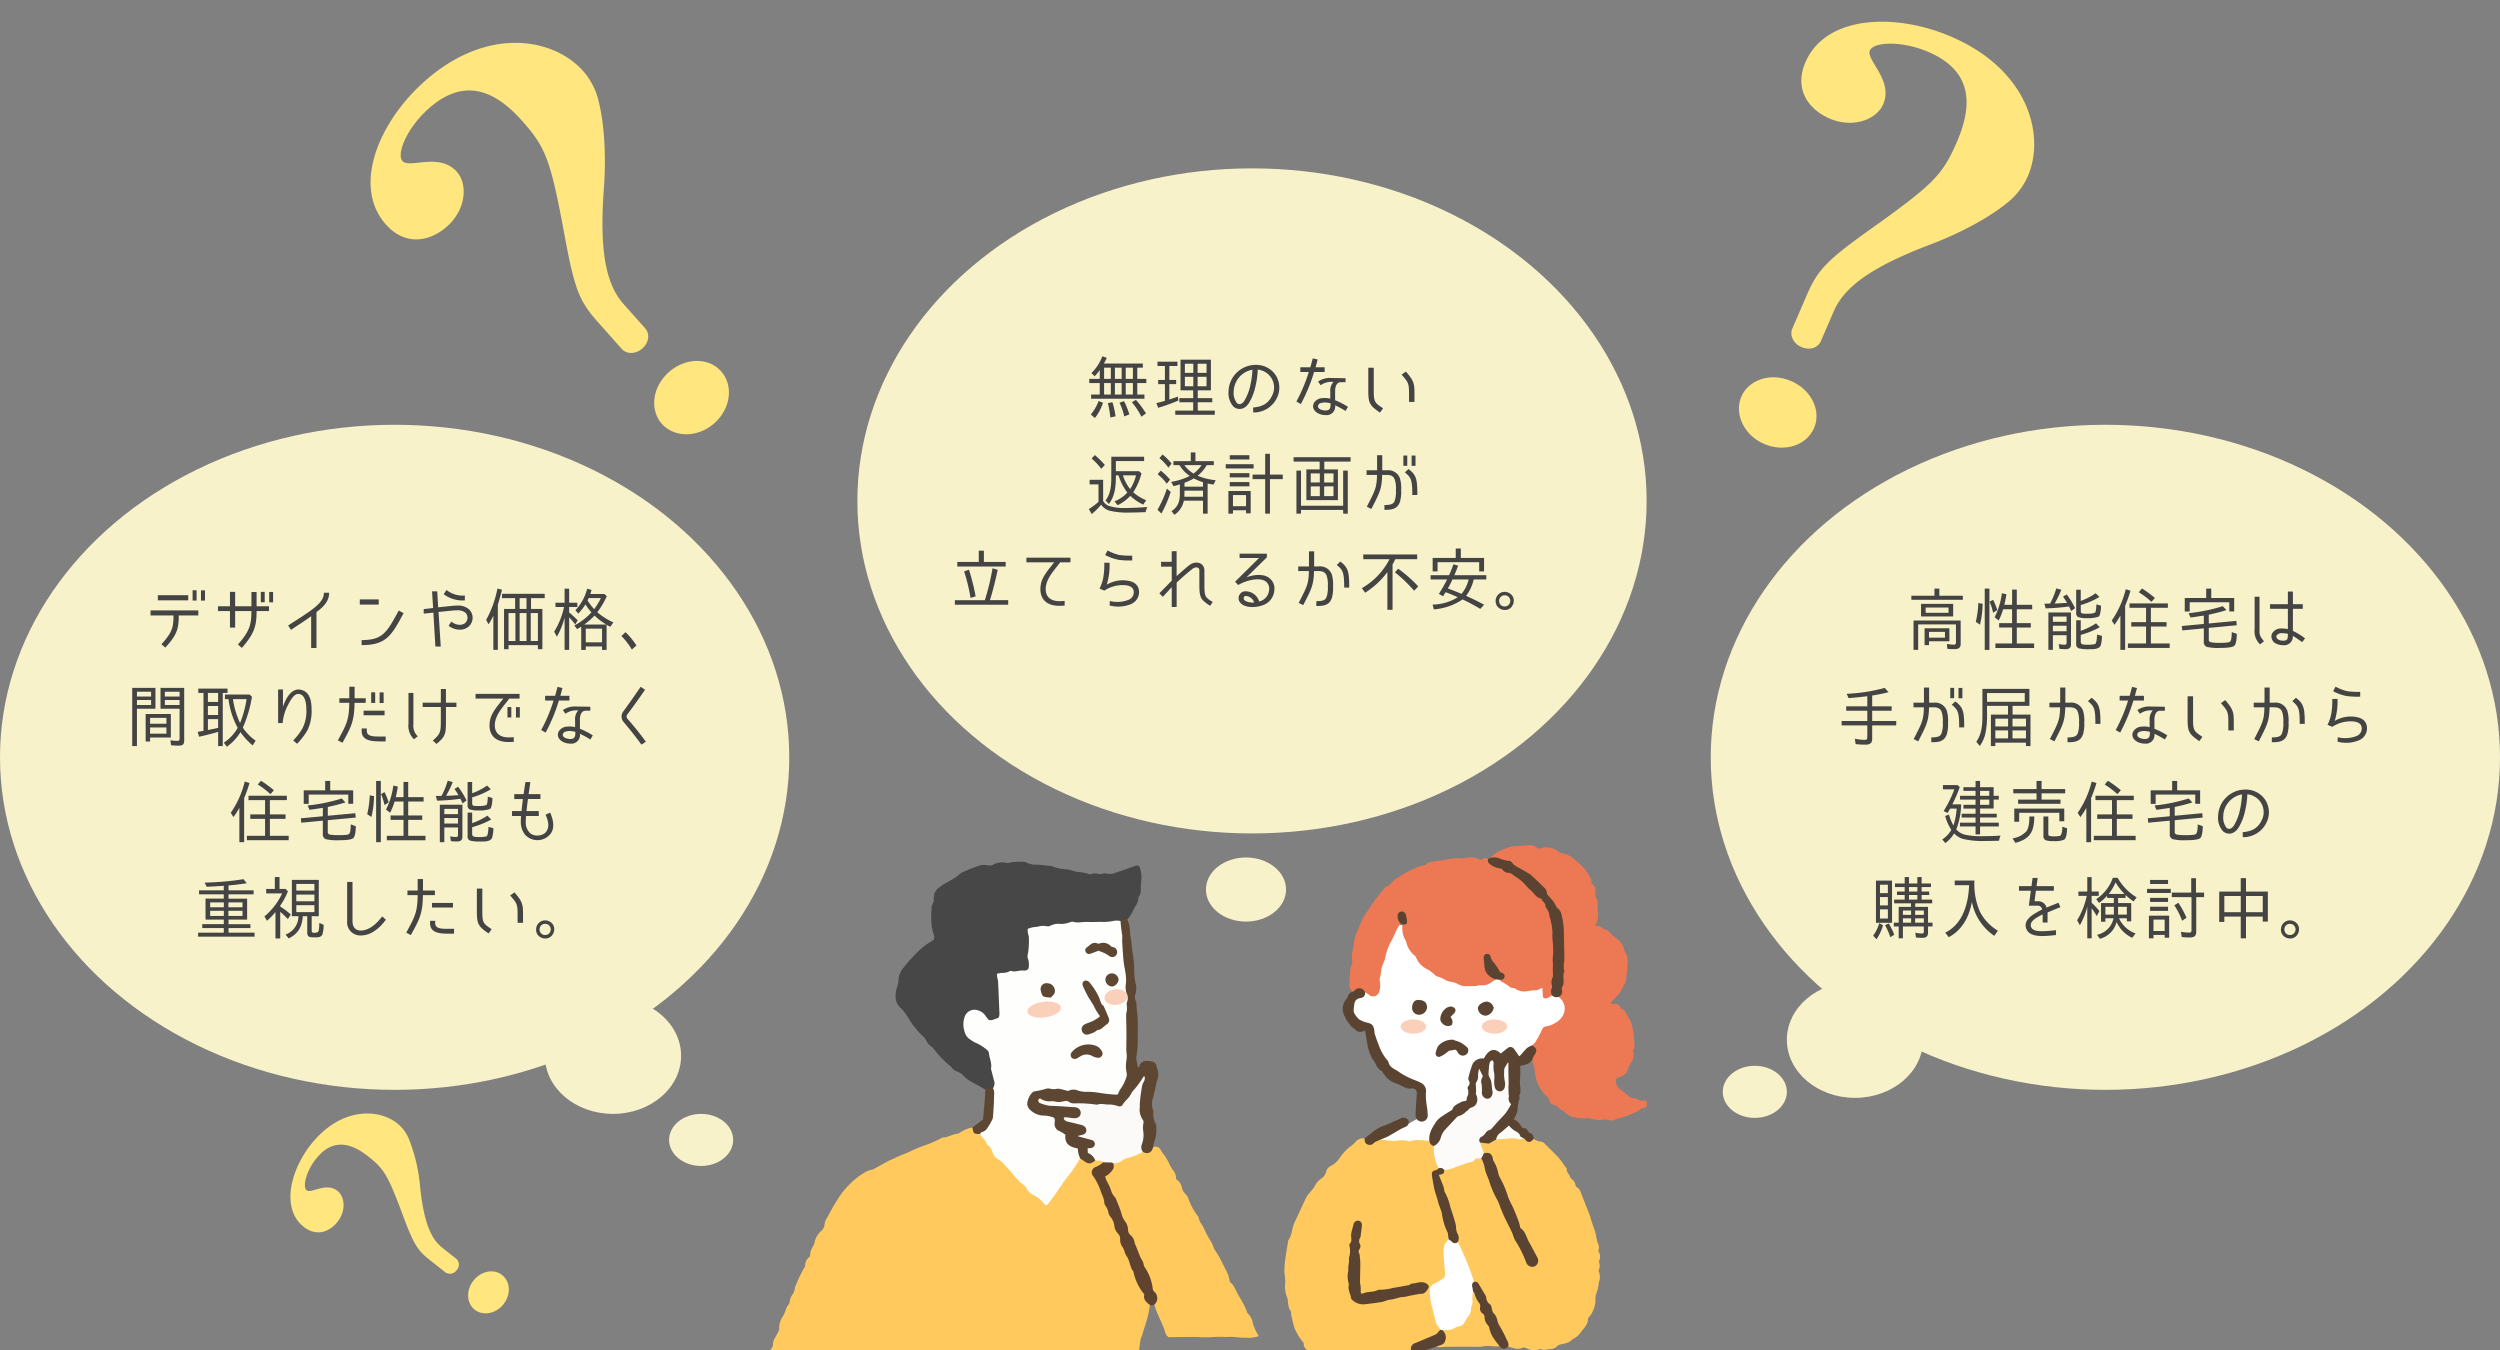 <svg xmlns="http://www.w3.org/2000/svg" xmlns:xlink="http://www.w3.org/1999/xlink" width="624" height="337.025" viewBox="0 0 624 337.025">
  <rect x="0" y="0" width="624" height="337.025" fill="#808080" stroke="none"/>
  <defs>
    <clipPath id="clip-path">
      <rect id="長方形_24138" data-name="長方形 24138" width="73.706" height="106.318" fill="none"/>
    </clipPath>
    <clipPath id="clip-path-3">
      <rect id="長方形_24138-3" data-name="長方形 24138" width="41.138" height="59.34" fill="none"/>
    </clipPath>
    <clipPath id="clip-path-4">
      <rect id="長方形_24141" data-name="長方形 24141" width="253" height="148" transform="translate(1729.057 3312)" fill="#fff" stroke="#707070" stroke-width="1"/>
    </clipPath>
    <clipPath id="clip-path-5">
      <rect id="長方形_24139" data-name="長方形 24139" width="90.696" height="129.572" fill="none"/>
    </clipPath>
    <clipPath id="clip-path-6">
      <rect id="長方形_24140" data-name="長方形 24140" width="130.189" height="163.648" fill="none"/>
    </clipPath>
  </defs>
  <g id="ilust" transform="translate(-1674 -3016.975)">
    <g id="グループ_10804" data-name="グループ 10804">
      <ellipse id="楕円形_505" data-name="楕円形 505" cx="98.5" cy="83" rx="98.5" ry="83" transform="translate(1674 3123)" fill="#f8f2ca"/>
      <path id="パス_23458" data-name="パス 23458" d="M-49.929-13.7h-1v2.567h1Zm2.091.017h-1v2.567h1Zm-4.182,2.5v-1.275H-59.6v1.275ZM-54.383-7.4H-49.5V-8.67H-61.421V-7.4h5.729c-.034,2.839-.2,4.1-3.009,7.174l.952.85C-54.621-2.754-54.417-4.3-54.383-7.4ZM-39.61-.153l.986.85c2.958-3.468,3.672-5.185,3.672-9.2h3.094V-9.707h-3.094V-13.26h-1.292v3.553h-4.063v-3.587H-41.6v3.587h-2.992V-8.5H-41.6v4.131h1.292V-8.5h4.063C-36.261-4.9-36.788-3.417-39.61-.153Zm6.681-13.141H-33.9v2.6h.969Zm2.091.017h-.969v2.6h.969Zm13.991.2h-1.309c0,2.618-2.992,4.335-8.925,8.177l.714,1.088c2.261-1.5,3.774-2.482,5.032-3.4V.714h1.326V-8.245C-17.748-9.928-16.847-11.305-16.847-13.073Zm7.65,1.666v1.292h4.726v-1.292ZM1.734-7.973.527-8.636c-2.992,5.508-4,7.378-9.265,7.378V0C-2.5,0-1.19-2.55,1.734-7.973Zm10.71-5.8-.7,1.054a7.829,7.829,0,0,0,5.287,1.547v-1.207A6.526,6.526,0,0,1,12.444-13.77ZM10.37-9.435l-.238-3.995H8.84L9.1-9.265l-2.346.272v1.139l2.414-.255L9.673.357h1.343l-.561-8.636c3.672-.374,3.91-.408,4.573-.408a3.091,3.091,0,0,1,2.159.612,1.779,1.779,0,0,1-.136,2.6,2.153,2.153,0,0,1-1.275.408,3.5,3.5,0,0,1-2.125-.8l-.68,1.037a4.535,4.535,0,0,0,3.009.969,3.274,3.274,0,0,0,1.853-.663,2.913,2.913,0,0,0,.238-4.4,4.058,4.058,0,0,0-2.941-.952C14.212-9.877,11.73-9.571,10.37-9.435ZM24.14-7.327V1.19h1.122V-10.132a.237.237,0,0,1,.051-.153.179.179,0,0,1,.034-.085l.238-.8q.382-1.3.714-2.652l-1.139-.306A26.53,26.53,0,0,1,22.338-6.29L22.95-5.2A17.379,17.379,0,0,0,24.14-7.327ZM26.3-12.818v1.088H29.58v2.7H26.809V1.02h1.122V0h7.327V1.02H36.38V-9.027H33.541v-2.7h3.417v-1.088Zm4.4,1.088h1.717v2.7H30.7ZM29.648-1.037H27.931v-6.97h1.717Zm2.771-6.97v6.97H30.7v-6.97Zm2.839,0v6.97H33.473v-6.97Zm6.664,1.156V1.19h1.139V-6.936a17.1,17.1,0,0,1,1.513,1.785L45.2-6.188c-.68-.68-1.394-1.343-2.142-1.972V-9.52H45.1v-1.071h-2.04v-3.5H41.922v3.5H39.644V-9.52h2.142a19.4,19.4,0,0,1-2.465,6.154L40-2.108A19.424,19.424,0,0,0,41.922-6.851ZM46.07-4.607v5.8h1.139V.34h4.063v.85h1.139V-5.083c.272.153.493.272.765.408l.17.085.748-1.088a16.165,16.165,0,0,1-4.012-2.533,20.114,20.114,0,0,0,2.38-4.012l-.6-.544H48.348l.306-1-1.088-.323a12.255,12.255,0,0,1-2.941,5.372l.714.85a13.253,13.253,0,0,0,1.785-2.3,14.841,14.841,0,0,0,1.5,1.989A15.723,15.723,0,0,1,44.353-4.9l.68.9C45.373-4.2,45.73-4.386,46.07-4.607Zm1.887-7.14h3.026A16.268,16.268,0,0,1,49.3-8.976a16.135,16.135,0,0,1-1.632-2.142A4.211,4.211,0,0,1,47.957-11.747Zm4.4,6.613H46.818A17.116,17.116,0,0,0,49.4-7.378,14.744,14.744,0,0,0,52.36-5.134ZM51.272-.7H47.209V-4.114h4.063ZM58.7,1.088h.034L59.857.068a19.5,19.5,0,0,0-2.72-3.3L56.1-2.278A17.432,17.432,0,0,1,58.7,1.088ZM-64.821,25.19V15.874H-60.2v-5.2h-5.8V25.19Zm11.8-1.428V10.672h-5.916v5.2h4.76v7.48c0,.357-.17.544-.51.544a12.436,12.436,0,0,1-1.785-.153l.153,1.224a11.725,11.725,0,0,0,1.887.119C-53.4,25.088-53.023,24.816-53.023,23.762Zm-8.262-12.138v1.207h-3.536V11.624Zm7.106,0v1.207h-3.672V11.624ZM-61.285,13.7v1.241h-3.536V13.7Zm7.106,0v1.241h-3.672V13.7Zm-7.361,10.37v-1h5.185V17.183h-6.29v6.885Zm4.08-4.454h-4.08V18.152h4.08Zm0,2.482h-4.08V20.549h4.08ZM-43.4,11.93h1.19V10.842H-49.5V11.93h1.292V21.4h.017c-.51.085-.986.153-1.479.255l.374,1.207c1.581-.357,3.179-.748,4.743-1.224V25.19H-43.4Zm-1.156,2.244h-2.55V11.93h2.55Zm8.449-1.292-.578-.544h-6.171v1.139h.884a20.534,20.534,0,0,0,2.295,7.157,10.462,10.462,0,0,1-3.451,3.706l.748,1.02a12.162,12.162,0,0,0,3.4-3.638,17.541,17.541,0,0,0,3.043,3.315l.748-1.19a12.621,12.621,0,0,1-3.2-3.247A31.686,31.686,0,0,0-36.108,12.882Zm-4.743.6h3.383a25,25,0,0,1-1.615,5.967A20.98,20.98,0,0,1-40.851,13.477Zm-3.706,3.961h-2.55V15.194h2.55Zm-2.55,3.74v-2.72h2.55v2.176h.017C-45.39,20.855-46.257,21.025-47.107,21.178Zm18.734-5.78V11.063H-29.58v8.381h1.139a11.618,11.618,0,0,1,1.428-4.692c.748-1.445,1.6-2.754,2.686-2.55,1.122.136,1.785,1.513,1.785,3.74a9.444,9.444,0,0,1-.9,4.709,13.975,13.975,0,0,1-2.38,3.128l.969.85a16.544,16.544,0,0,0,2.635-3.468,11.011,11.011,0,0,0,.986-5.219c0-3.026-1.02-4.573-2.924-4.845C-26.095,10.825-27.557,12.9-28.373,15.4Zm17.867-1h2.788V13.256h-2.771V10.383h-1.326v2.873H-14.3V14.4h2.482c-.068,4.318-.7,5.423-2.856,9.367l1.156.6C-11.356,20.413-10.574,19.07-10.506,14.4Zm5.151-2.618h-1v2.635h1Zm2.108.017h-1v2.635h1Zm-5,4.556v1.139h5.236V16.35Zm3.859,7.667h1.649V22.81H-4.42c-1.479,0-3.026-.085-3.026-1.377V20.8H-8.721v.629C-8.721,23.643-6.664,24.017-4.386,24.017Zm16.694-9.656V10.944H11.033v3.417H6.494v1.088h4.539v2.89c0,3.5-.051,3.706-2.006,5.491l.918.833c2.4-1.972,2.363-2.618,2.363-6.324v-2.89h2.618V14.361ZM4.318,23.49l.952-.731a3.609,3.609,0,0,1-1.088-2.975V11.93H2.958v7.684A4.651,4.651,0,0,0,4.318,23.49ZM28.1,13.341h2.584V12.168H19.7v1.173h6.936c-1.768,2.227-3.094,3.723-3.383,5.763-.442,3.2,1.275,5.083,4.658,5.083q.408,0,1.326-.051V22.963a12.016,12.016,0,0,1-1.292.068c-2.38,0-3.74-1.292-3.383-3.74C24.922,16.877,27.251,14.633,28.1,13.341Zm.527,2.125h-.969V18.05h.969Zm2.125.017h-.969v2.584h.969Zm5.321,5.712,1.122.629a42.843,42.843,0,0,0,3.3-7.99h2.635v-1.19H40.868c.238-.867.425-1.6.527-1.938l-1.224-.289c-.136.459-.357,1.309-.612,2.227h-2.5v1.19h2.108A39.686,39.686,0,0,1,36.074,21.195Zm11.118-4.828h1.156v-.986l-3.825-.068a5.089,5.089,0,0,0-3.026.9l.629.918a4.529,4.529,0,0,1,3.2-.816,3.136,3.136,0,0,0-.782,2.38v1.785a5.016,5.016,0,0,0-1.921-.136,2.5,2.5,0,0,0-2.261,1.394c-.612,1.751,1.343,2.839,2.924,2.839a2.162,2.162,0,0,0,2.465-2.448,23.149,23.149,0,0,1,2.6,1.428l.612-1.037a20.013,20.013,0,0,0-3.213-1.649V18.747C45.713,17.115,46.325,16.367,47.192,16.367Zm-2.584,5.287v.323c0,.918-.255,1.462-1.292,1.462-.323,0-1.836-.17-1.853-1.071a.858.858,0,0,1,.663-.765,3.591,3.591,0,0,1,1.071-.17A5.214,5.214,0,0,1,44.608,21.654ZM61.1,24.833l1.105-.714c-1.394-1.972-3.468-4.488-4.641-5.8a.847.847,0,0,1-.034-.952c1-1.309,2.856-3.859,4.471-6.239L60.911,10.4c-1.649,2.4-3.451,4.964-4.4,6.239a2.093,2.093,0,0,0,.1,2.5C57.7,20.413,59.721,22.9,61.1,24.833ZM-31.518,37.188h.034l.85-.969a27.079,27.079,0,0,0-3.23-2.363l-.8.935A19.7,19.7,0,0,1-31.518,37.188Zm-7.735,3.434V49.19h1.19v-11a37.131,37.131,0,0,0,1.343-3.774l-1.19-.374a23.669,23.669,0,0,1-3.5,7.82l.68,1.054A21.549,21.549,0,0,0-39.253,40.622Zm11.526,2.737V42.254h-3.91v-3.57H-27.4v-1.1h-9.571v1.1h4.131v3.57h-3.689v1.105h3.689v4.233h-4.539v1.1h10.438v-1.1h-4.692V43.359ZM-12.07,39.6h1.224V36.236h-5.729V33.89h-1.258v2.346h-5.355v3.383h1.241V37.307h9.877Zm-5.117,6.953V43.7h-.034l7.021-.663-.119-1.088-6.868.646V40.4H-17.2c1.5-.323,2.975-.68,4.42-1.139l-.918-.986a43.065,43.065,0,0,1-8.517,1.751l.459,1.071c.935-.1,1.921-.272,2.856-.408l.476-.068v2.091h.017l-5.508.51.119,1.1,5.372-.51v3.315a1.243,1.243,0,0,0,.748,1.309A12.309,12.309,0,0,0-14.5,48.7c.731,0,3.162,0,3.706-.561.544-.544.578-2.244.612-2.941l-1.275-.459v.153a9.137,9.137,0,0,1-.119,1.53c-.085.425-.2.748-.629.867a12.158,12.158,0,0,1-2.244.136,11.076,11.076,0,0,1-2.261-.153A.632.632,0,0,1-17.187,46.555Zm12.07,2.635h1.173V33.89H-5.117ZM2.89,34.145H1.717v3.791H-.221c.2-.833.391-1.768.527-2.635l-1.139-.255a18.469,18.469,0,0,1-1.819,6l1.02.8A16.1,16.1,0,0,0-.51,39.041H1.717v3.468h-3.23v1.1h3.23v3.978H-2.448v1.122H7.208V47.592H2.89V43.614h3.5v-1.1H2.89V39.041H6.732v-1.1H2.89Zm-5.916,5.763h.034l1-.663a15.028,15.028,0,0,0-1.037-2.567l-.867.493A15.976,15.976,0,0,1-3.026,39.908Zm-4.318,2.278,1.037.714a22.75,22.75,0,0,0,.663-5.219l-1.071-.187A23.976,23.976,0,0,1-7.344,42.186ZM10.4,37.647H9.775L10.1,38.82a47.312,47.312,0,0,0,5.814-.476c.187.374.374.782.544,1.156l.986-.731a20.043,20.043,0,0,0-2.091-3.417l-.918.544c.323.459.68,1,1,1.564H15.3c-.357.034-.748.034-1.105.068-.561.034-1.1.068-1.683.068h-.17a25.33,25.33,0,0,0,1.666-3.417l-1.258-.34A19.068,19.068,0,0,1,11.2,37.63h-.221C10.8,37.63,10.608,37.647,10.4,37.647Zm8.449-.68V34.162H17.714v5.78a1.124,1.124,0,0,0,.459,1.037,6.653,6.653,0,0,0,2.312.289,8.076,8.076,0,0,0,2.822-.374c.527-.425.578-2.125.612-2.737l-1.173-.34a7.7,7.7,0,0,1-.2,1.9c-.238.459-1.751.442-2.176.442a5.455,5.455,0,0,1-1.19-.085c-.255-.1-.323-.306-.323-.6V38h-.017a19.746,19.746,0,0,0,4.675-2.023l-.935-.935A15.481,15.481,0,0,1,18.853,36.967Zm-2.431,10.9V39.84H10.778v9.35H11.9V45.518h3.417V47.4a.433.433,0,0,1-.493.493,7.285,7.285,0,0,1-1.462-.17l.17,1.19a10.875,10.875,0,0,0,1.5.1C15.844,49.02,16.422,48.731,16.422,47.864Zm-1.105-7v1.309H11.9V40.86ZM18.955,44.4l-.1.051V41.795H17.714v5.9a1.028,1.028,0,0,0,.612,1.088,9.191,9.191,0,0,0,2.482.238h.527c.935,0,2.125-.085,2.482-.9a8.307,8.307,0,0,0,.323-2.431l-1.207-.323c-.034.425-.068,2.125-.51,2.363a6.85,6.85,0,0,1-1.87.17,4.882,4.882,0,0,1-1.326-.119.672.672,0,0,1-.374-.714V45.45h-.017a22.83,22.83,0,0,0,4.777-1.921l-.952-.969A17.1,17.1,0,0,1,18.955,44.4Zm-3.638-1.241v1.377H11.9V43.155Zm17.9-7.837.153-1.139H32.147l-.459,3.009H29.359v1.224h2.159c-.119.969-.255,2.074-.34,3.009H28.8v1.224h2.261c-.034.34-.068.9-.068,1.411a5.134,5.134,0,0,0,.986,3.162,4.164,4.164,0,0,0,6.613-.374c.952-1.615.374-3.536-.272-5.049l-1.139.51c.51,1.207,1,2.635.391,3.876-.731,1.5-2.924,1.683-4.114.867a3.6,3.6,0,0,1-1.224-2.992c0-.51.034-1.071.068-1.411h3.179V41.421h-3.06q.153-1.53.357-2.958v-.051h3.111V37.188H32.946C33.031,36.542,33.133,35.93,33.218,35.318ZM-49.317,61.2v1h6.171v1.071H-47.7v5.236h4.556v1.139h-5.372v.969h5.372v1.156h-6.409v1h14.093v-1h-6.494V70.623H-36.5v-.969h-5.457V68.515h4.641V63.279h-4.641V62.208H-35.7v-1h-6.256V59.981h-.034c1.564-.119,3.06-.306,4.59-.561l-.833-1a70.76,70.76,0,0,1-9.69.85l.51,1.037c1.428-.051,2.839-.136,4.267-.238V61.2Zm6.188,4.233h-3.417V64.214h3.417Zm4.658-1.224v1.224H-41.99V64.214ZM-43.129,67.6h-3.417V66.305h3.417Zm4.658-1.292V67.6H-41.99V66.305Zm9.4-1.071h.017v-.2h-.017a17.5,17.5,0,0,0,1.938-3.587l-.595-.6h-1.5V57.89H-30.4v2.958h-2.159V61.97h3.978A16.5,16.5,0,0,1-33,67.716l.646,1.088a16.036,16.036,0,0,0,2.108-2.193v6.6h1.19V66.56c.663.561,1.292,1.173,1.9,1.8l.748-1.122A20.274,20.274,0,0,0-29.07,65.234Zm9.639,2.431V58.587h-6.715v9.078h1.632a4.842,4.842,0,0,1-3.213,4.573l.782.969c2.431-1.19,3.332-2.975,3.536-5.542h1.1v4.1c0,1.156.714,1.173,1.7,1.173h.187a4.635,4.635,0,0,0,.969-.051,1.247,1.247,0,0,0,.918-.629,8.92,8.92,0,0,0,.323-2.431l-1.088-.51a10.59,10.59,0,0,1-.153,1.955c-.153.442-.612.527-1.02.527-.493,0-.731-.017-.731-.6V67.665Zm-5.61-8.058h4.522v1.666h-4.522Zm0,2.652h4.522v1.666h-4.522Zm0,2.652h4.522v1.734h-4.522Zm22.355,3.621L-3.6,67.7c-2.108,2.788-3.995,3.536-5.338,3.536-1.445,0-2.074-.969-2.074-2.363V59.1h-1.343v9.775a3.288,3.288,0,0,0,3.468,3.587C-6.834,72.459-4.692,71.235-2.686,68.532ZM6.562,62.4H9.554V61.256H6.579V58.383H5.253v2.873H2.7V62.4h2.55c-.068,4.318-.7,5.423-2.856,9.367l1.156.6C5.712,68.413,6.494,67.07,6.562,62.4ZM8.823,64.35v1.139h5.236V64.35Zm3.859,7.667h1.649V70.81H12.648c-1.479,0-3.026-.085-3.026-1.377V68.8H8.347v.629C8.347,71.643,10.4,72.017,12.682,72.017Zm10.268-.051.765-1.071c-1.989-1.36-2.329-1.479-2.329-4.369V60.763h-1.36v5.763C20.026,69.62,20.4,70.215,22.95,71.966Zm7.242-4.641V69.3h1.36V67.325c0-2.55-.119-3.3-2.142-5.61l-1.071.765C30.09,64.469,30.192,64.775,30.192,67.325Zm6.9,1.377a2.14,2.14,0,0,0-1.581.629,2.229,2.229,0,0,0-.7,1.615,2.108,2.108,0,0,0,1.19,2.006,2.276,2.276,0,0,0,1.071.272,2.124,2.124,0,0,0,2.006-1.241,2.16,2.16,0,0,0,.255-1.02,2.1,2.1,0,0,0-1.19-1.989A2.165,2.165,0,0,0,37.094,68.7Zm-.017.867a1.356,1.356,0,0,1,.629.136,1.409,1.409,0,0,1,.1,2.448,1.354,1.354,0,0,1-.731.2,1.321,1.321,0,0,1-1.275-.8,1.487,1.487,0,0,1-.119-.6,1.328,1.328,0,0,1,.442-1.037A1.306,1.306,0,0,1,37.077,69.569Z" transform="translate(1773 3178)" fill="#444"/>
    </g>
    <g id="グループ_10803" data-name="グループ 10803" transform="translate(-11)">
      <ellipse id="楕円形_506" data-name="楕円形 506" cx="98.5" cy="83" rx="98.5" ry="83" transform="translate(1899 3059)" fill="#f8f2ca"/>
      <path id="パス_23459" data-name="パス 23459" d="M-26.877-7.412V-8.466h-2.261v-2.788h1.394v-1.037h-9.724l.17-.306c.2-.374.408-.765.561-1.1l-1.122-.408a11.418,11.418,0,0,1-2.72,4.2l.8.8a11.145,11.145,0,0,0,1.275-1.564v2.21h-2.618v1.054h2.618v2.856h-2.159V-3.5h13.311V-4.556h-1.785V-7.412Zm-8.857-3.842v2.788h-1.683v-2.788Zm2.7,0v2.788h-1.683v-2.788Zm2.805,0v2.788h-1.785v-2.788Zm-5.508,6.7h-1.683V-7.412h1.683Zm2.7,0h-1.683V-7.412h1.683Zm2.805,0h-1.785V-7.412h1.785ZM-28.118.952h.051l1.1-.782a21.957,21.957,0,0,0-2.516-3.4l-1,.6A18.446,18.446,0,0,1-28.118.952ZM-40.732.425l1.02.884a12.21,12.21,0,0,0,2.023-3.791l-1.088-.459A11.485,11.485,0,0,1-40.732.425ZM-32.385.9h.034L-31.11.408a21.743,21.743,0,0,0-1.326-3.315l-1.139.391A16.631,16.631,0,0,1-32.385.9Zm-3.468.272h.034l1.258-.289a20.291,20.291,0,0,0-.782-3.519l-1.122.238A27.964,27.964,0,0,1-35.853,1.173Zm21.811-4.828V-5.593h3.281V-13.26h-7.582v7.667h3.162v1.938h-3.451v1.037h3.451V-.544h-4.471V.51h9.86V-.544h-4.25V-2.618h3.621V-3.655ZM-19.431-7.14V-8.194h-1.7v-3.485h2.023V-12.75h-4.981v1.071h1.853v3.485h-1.683V-7.14h1.683v4.165h.017q-1.071.306-2.142.561l.425,1.173a43.187,43.187,0,0,0,5.032-1.8l-.085-1c-.7.255-1.428.51-2.142.731V-7.14Zm4.284-5.1v2.278h-2.108V-12.24Zm1.071,2.278V-12.24h2.227v2.278Zm-1.071.986v2.363h-2.108V-8.976Zm1.071,2.363V-8.976h2.227v2.363Zm13.838,5.3L-.187-.068A6.4,6.4,0,0,0,5.7-3.672a5.754,5.754,0,0,0-.289-5.712A5.834,5.834,0,0,0,.425-11.951,6.789,6.789,0,0,0-6.358-5.389a5.063,5.063,0,0,0,1.19,3.808c1.037.969,2.737.918,3.859-.782A13.169,13.169,0,0,0,.34-6.511a20.5,20.5,0,0,0,.595-4.267A4.58,4.58,0,0,1,4.3-8.721a4.428,4.428,0,0,1,.2,4.471C3.519-2.21,1.972-1.5-.238-1.309Zm-.68-5.525A12.633,12.633,0,0,1-2.4-3.009c-.493.782-1.258,1.173-1.87.578a4.089,4.089,0,0,1-.8-2.89A5.656,5.656,0,0,1-.391-10.744,22.408,22.408,0,0,1-.918-6.834ZM10.574-2.805l1.122.629a42.843,42.843,0,0,0,3.3-7.99h2.635v-1.19H15.368c.238-.867.425-1.6.527-1.938l-1.224-.289c-.136.459-.357,1.309-.612,2.227h-2.5v1.19h2.108A39.686,39.686,0,0,1,10.574-2.805ZM21.692-7.633h1.156v-.986l-3.825-.068a5.089,5.089,0,0,0-3.026.9l.629.918a4.529,4.529,0,0,1,3.2-.816A3.136,3.136,0,0,0,19.04-5.3v1.785a5.016,5.016,0,0,0-1.921-.136,2.5,2.5,0,0,0-2.261,1.394C14.246-.51,16.2.578,17.782.578A2.162,2.162,0,0,0,20.247-1.87a23.149,23.149,0,0,1,2.6,1.428l.612-1.037a20.013,20.013,0,0,0-3.213-1.649V-5.253C20.213-6.885,20.825-7.633,21.692-7.633ZM19.108-2.346v.323c0,.918-.255,1.462-1.292,1.462-.323,0-1.836-.17-1.853-1.071a.858.858,0,0,1,.663-.765,3.591,3.591,0,0,1,1.071-.17A5.214,5.214,0,0,1,19.108-2.346ZM31.45-.034l.765-1.071c-1.989-1.36-2.329-1.479-2.329-4.369v-5.763h-1.36v5.763C28.526-2.38,28.9-1.785,31.45-.034Zm7.242-4.641V-2.7h1.36V-4.675c0-2.55-.119-3.3-2.142-5.61l-1.071.765C38.59-7.531,38.692-7.225,38.692-4.675ZM-38.148,13.97h.034l.884-.935a21.536,21.536,0,0,0-2.5-2.482l-.8.867A15.394,15.394,0,0,1-38.148,13.97Zm3.672,1.649h.663a13.625,13.625,0,0,0,2.142,4.233l.051.068a8.245,8.245,0,0,1-3.2,2.176l.782.986a10.8,10.8,0,0,0,3.162-2.346,12.175,12.175,0,0,0,3.23,2.193l.731-1.088a11.748,11.748,0,0,1-3.23-1.989,15.7,15.7,0,0,0,2.057-4.709l-.612-.561h-5.78V12.049h7.055V10.978h-8.194v5.134c0,2.04-.153,4.114-1.445,5.78l.85.884C-34.6,20.617-34.493,18.135-34.476,15.619Zm1.751,0h3.281a11.633,11.633,0,0,1-1.462,3.434A10.754,10.754,0,0,1-32.725,15.619Zm-4.93,6.409V16.741h-3.383V17.88h2.227V22.2h.017a13.533,13.533,0,0,1-2.431,1.819l.714,1.258a15.988,15.988,0,0,0,2.346-2.329,3.917,3.917,0,0,0,2.108,1.5,19.084,19.084,0,0,0,5.032.459c1.326,0,2.652-.051,3.978-.1a4.893,4.893,0,0,1,.425-1.275c-1.853.119-3.689.238-5.542.238a11.552,11.552,0,0,1-4.25-.595A2.954,2.954,0,0,1-37.655,22.028ZM-11.8,13.069h1.768v-1h-4.59V9.89h-1.156v2.176h-4.335v1h1.5a8.988,8.988,0,0,0,2.55,2.7h.017a15.268,15.268,0,0,1-4.641,1.479l.612,1.088a15.146,15.146,0,0,0,1.564-.459v2.261c0,1.921-.408,3.349-2.091,4.42l.748.918a5.6,5.6,0,0,0,2.346-3.536h4.777V25.19h1.156V17.642a5.936,5.936,0,0,0,1.071.221l.408.051.544-1.071a16.6,16.6,0,0,1-4.539-1.122h.017A8.96,8.96,0,0,0-11.8,13.069Zm-9.588.612h.034l.782-.986a13.647,13.647,0,0,0-2.261-2.278l-.782.9A12.752,12.752,0,0,1-21.386,13.681Zm4-.612h4.3A8.452,8.452,0,0,1-15.1,15.177,8.231,8.231,0,0,1-17.391,13.069Zm-4.4,4.607h.034l.8-.986a14.55,14.55,0,0,0-2.329-2.244l-.765.9A12.229,12.229,0,0,1-21.794,17.676Zm9.061-.323v1.1h-4.624v-.969h-.017a12.868,12.868,0,0,0,2.346-1.105,12.546,12.546,0,0,0,2.312.969ZM-24.089,24.2l.969.952a28.987,28.987,0,0,0,2.329-5.406l-.952-.8A27.04,27.04,0,0,1-24.089,24.2Zm6.732-4.76h4.624v1.513h-4.658C-17.357,20.549-17.357,19.835-17.357,19.444ZM3.978,15.432V10.247H2.788v5.185H-.357v1.139H2.788V25.19h1.19V16.571h3.2V15.432Zm-10.03-3.774h4.9V10.6h-4.9Zm-1,2.244H-.1V12.831H-7.055Zm1,2.227h4.9V15.075h-4.9Zm0,2.227h4.9V17.3h-4.9Zm4.063,5.984V25.1H-.833V19.529H-6.392V25.19h1.139v-.85Zm0-3.791V23.32H-5.253V20.549ZM9.877,11.1v1.088h6.511V14.14H13.073v7.667h7.871V14.14h-3.4V12.185h6.562V11.1Zm13.532,3.332H22.253V23.2H11.73V14.429H10.591V25.19H11.73v-.935H22.253v.935h1.156ZM16.422,17.4H14.161V15.143h2.261Zm3.417-2.261V17.4H17.51V15.143Zm-3.417,5.678H14.161V18.373h2.261Zm3.417-2.448v2.448H17.51V18.373Zm8.313,5.083,1.139.561c2.074-4.063,2.6-4.964,2.7-8.5h1.173c1.326,0,1.785.561,2.023,1.326a7.6,7.6,0,0,1,.238,2.482,7.375,7.375,0,0,1-.238,2.414c-.255.816-.527,1.292-2.635,1.292v1.207c1.785,0,3.264-.136,3.893-2.057a9.305,9.305,0,0,0,.289-2.856,9.145,9.145,0,0,0-.289-2.89,3.083,3.083,0,0,0-3.281-2.074H32.011V10.587H30.719v3.774H28.1v1.156h2.6C30.634,18.7,30.243,19.376,28.152,23.456Zm10.1-12.784h-.969v2.567h.969Zm2.057.017h-.969v2.567h.969Zm-.8,9.843h1.258c0-3.91-.221-5-2.21-6.477l-.9.816C39.185,16.18,39.508,16.6,39.508,20.532ZM-74.052,38.378h12.07V37.239h-5.44V34.417H-68.7v2.822h-5.355Zm6.868,8.4h-7.48v1.139h13.311V46.776h-4.556c.731-2.363,1.445-5.219,1.938-7.582l-1.292-.374A58.994,58.994,0,0,1-67.184,46.776Zm-3.57-.578h.068l1.207-.374a56.151,56.151,0,0,0-1.666-6.664l-1.207.442A45.428,45.428,0,0,1-70.754,46.2ZM-48.4,37.341h2.584V36.168H-56.8v1.173l6.936-.017c-1.768,2.227-3.094,3.723-3.383,5.763-.442,3.2,1.275,5.1,4.658,5.1q.408,0,1.326-.051V46.963c-.6.051-1.1.068-1.292.068-2.38,0-3.74-1.292-3.383-3.74C-51.578,40.877-49.249,38.633-48.4,37.341Zm18-.476V35.658a18.738,18.738,0,0,1-3.179-.153,11.489,11.489,0,0,1-2.975-1.139l-.6,1.139a12.038,12.038,0,0,0,3.4,1.207A21.216,21.216,0,0,0-30.4,36.865Zm-5.661.561h-1.309a20.252,20.252,0,0,1-.17,3.213,10.146,10.146,0,0,1-1,3.213l-.017.034,1.207.51A8.214,8.214,0,0,1-32.9,43.019c.867-.017,2.465.085,2.822,1.258a2.018,2.018,0,0,1-1.292,2.431,7.615,7.615,0,0,1-4.624.272L-36.04,48.1a8.322,8.322,0,0,0,5.2-.289,3.25,3.25,0,0,0,2.023-3.944c-.493-1.547-2.023-2.006-3.961-2.057a8.075,8.075,0,0,0-3.978,1.1A16.318,16.318,0,0,0-36.057,37.426Zm22.423,1.938V42.8c0,3.264.2,3.774,2.686,5.389l.646-.952c-1.921-1.207-2.074-1.309-2.074-4.437V39.381c0-1.972-2.142-2.5-3.587-1.462-.527.374-1.615,1.292-3.349,2.839V34.536l-1.224.034V37.2H-23.2v1.207h2.669V41.9l-3.094,3.162.867.884,2.227-2.414v4.964l1.224-.034V42.407a52.171,52.171,0,0,1,4.046-3.519C-14.586,38.429-13.634,38.463-13.634,39.364ZM-1.87,41.081l5.083-5v-.918H-3.6v1.088H1.258l-5.984,5.916.765.833c2.21-1.275,5.27-1.921,6.783-.969a2.21,2.21,0,0,1,.935,2.261A3.161,3.161,0,0,1,1.292,47.1a3.561,3.561,0,0,0-3.23-2.533A1.722,1.722,0,0,0-3.3,47.541c1.156,1.19,3.723,1.139,5.338.544a4.214,4.214,0,0,0,3.026-3.706,3.3,3.3,0,0,0-1.513-3.315C2.125,40.18-.136,40.4-1.87,41.081Zm1.9,6.273a3.842,3.842,0,0,1-2.193-.408c-.578-.34-.578-1.224.187-1.224A2.4,2.4,0,0,1,.034,47.354Zm11.118.1,1.139.561c2.074-4.063,2.6-4.964,2.7-8.5H16.1c1.394,0,1.853.561,2.091,1.326a7.6,7.6,0,0,1,.238,2.482,7.374,7.374,0,0,1-.238,2.414c-.255.816-.527,1.292-2.635,1.292v1.207c1.785,0,3.264-.136,3.893-2.057a9.305,9.305,0,0,0,.289-2.856,9.145,9.145,0,0,0-.289-2.89A3.117,3.117,0,0,0,16.1,38.361H15.011V34.587H13.719v3.774H11.033v1.156H13.7C13.634,42.7,13.243,43.376,11.152,47.456Zm11.356-3.808h1.258c0-3.91-.221-5-2.21-6.511l-.9.85C22.185,39.3,22.508,39.721,22.508,43.648Zm12.733-7.021.051-.068h5.44v-1.19H27.268v1.19h6.545a17.551,17.551,0,0,1-6.9,7.225l.833,1.139a21.253,21.253,0,0,0,5.542-5.134v9.4h1.292V37.851C34.833,37.46,35.037,37.018,35.241,36.627Zm4.709,7.786h.034L41,43.342a34.331,34.331,0,0,0-5.015-4.42l-.816.9A35.878,35.878,0,0,1,39.95,44.413ZM56.2,39.6h1.224V36.236h-5.8V33.89H50.354v2.346H44.591V39.6h1.224V37.307H56.2Zm-1.36,2.006h3.145V40.537H50c.34-.731.646-1.547.952-2.38l-1.19-.34a22.684,22.684,0,0,1-1.071,2.72H44.081v1.071h4.114a35.841,35.841,0,0,1-2.057,3.6l1.037.6c.221-.323.459-.7.646-1.02,1.054.391,2.04.782,3.043,1.258h-.017a12.226,12.226,0,0,1-6.273,1.836l.306,1.19a14.564,14.564,0,0,0,7.174-2.482c1.479.7,2.941,1.479,4.437,2.363l.952-1.037c-1.479-.8-2.975-1.53-4.522-2.227h.017A10.714,10.714,0,0,0,54.842,41.608Zm-5.321,0h4.063A8.912,8.912,0,0,1,51.8,45.195c-1.139-.459-2.244-.918-3.417-1.343H48.4C48.79,43.138,49.181,42.407,49.521,41.608ZM62.594,44.7a2.14,2.14,0,0,0-1.581.629,2.229,2.229,0,0,0-.7,1.615,2.108,2.108,0,0,0,1.19,2.006,2.276,2.276,0,0,0,1.071.272,2.124,2.124,0,0,0,2.006-1.241,2.16,2.16,0,0,0,.255-1.02,2.1,2.1,0,0,0-1.19-1.989A2.165,2.165,0,0,0,62.594,44.7Zm-.017.867a1.356,1.356,0,0,1,.629.136,1.409,1.409,0,0,1,.1,2.448,1.354,1.354,0,0,1-.731.2,1.321,1.321,0,0,1-1.275-.8,1.487,1.487,0,0,1-.119-.595,1.328,1.328,0,0,1,.442-1.037A1.306,1.306,0,0,1,62.577,45.569Z" transform="translate(1998 3120)" fill="#444"/>
    </g>
    <g id="グループ_10805" data-name="グループ 10805" transform="translate(5 -11)">
      <ellipse id="楕円形_507" data-name="楕円形 507" cx="98.5" cy="83" rx="98.5" ry="83" transform="translate(2096 3134)" fill="#f8f2ca"/>
      <path id="パス_23460" data-name="パス 23460" d="M-48.926-11.322h12.852v-1h-5.865V-14.11h-1.224v1.785h-5.763Zm2.414,1.02v3.145h8.024V-10.3Zm6.868.918v1.309h-5.712V-9.384Zm3.026,9.112V-6.137H-48.382V1.19h1.156V-5.168h9.435V-.663c0,.357-.153.544-.476.544a9.836,9.836,0,0,1-1.8-.187l.136,1.241c.612.051,1.275.068,1.87.068C-37.162,1-36.618.629-36.618-.272Zm-7.9.272V-.969h5.083V-4.216h-6.188V0Zm3.978-1.87h-3.978V-3.315h3.978Zm9.928,3.06h1.173v-15.3h-1.173Zm8.007-15.045h-1.173v3.791h-1.938c.2-.833.391-1.768.527-2.635l-1.139-.255a18.469,18.469,0,0,1-1.819,6l1.02.8A16.1,16.1,0,0,0-26.01-8.959h2.227v3.468h-3.23v1.105h3.23V-.408h-4.165V.714h9.656V-.408H-22.61V-4.386h3.5V-5.491h-3.5V-8.959h3.842v-1.1H-22.61Zm-5.916,5.763h.034l1-.663a15.028,15.028,0,0,0-1.037-2.567l-.867.493A15.976,15.976,0,0,1-28.526-8.092Zm-4.318,2.278,1.037.714a22.75,22.75,0,0,0,.663-5.219l-1.071-.187A23.976,23.976,0,0,1-32.844-5.814ZM-15.1-10.353h-.629L-15.4-9.18a47.311,47.311,0,0,0,5.814-.476c.187.374.374.782.544,1.156l.986-.731a20.043,20.043,0,0,0-2.091-3.417l-.918.544c.323.459.68,1,1,1.564H-10.2c-.357.034-.748.034-1.105.068-.561.034-1.1.068-1.683.068h-.17a25.33,25.33,0,0,0,1.666-3.417l-1.258-.34A19.068,19.068,0,0,1-14.3-10.37h-.221C-14.7-10.37-14.892-10.353-15.1-10.353Zm8.449-.68v-2.8H-7.786v5.78a1.124,1.124,0,0,0,.459,1.037,6.653,6.653,0,0,0,2.312.289,8.076,8.076,0,0,0,2.822-.374c.527-.425.578-2.125.612-2.737l-1.173-.34a7.7,7.7,0,0,1-.2,1.9c-.238.459-1.751.442-2.176.442a5.455,5.455,0,0,1-1.19-.085c-.255-.1-.323-.306-.323-.6V-10h-.017a19.746,19.746,0,0,0,4.675-2.023l-.935-.935A15.481,15.481,0,0,1-6.647-11.033ZM-9.078-.136V-8.16h-5.644V1.19H-13.6V-2.482h3.417V-.6a.433.433,0,0,1-.493.493,7.285,7.285,0,0,1-1.462-.17l.17,1.19a10.875,10.875,0,0,0,1.5.1C-9.656,1.02-9.078.731-9.078-.136Zm-1.105-7v1.309H-13.6V-7.14ZM-6.545-3.6l-.1.051V-6.2H-7.786v5.9A1.028,1.028,0,0,0-7.174.782a9.191,9.191,0,0,0,2.482.238h.527c.935,0,2.125-.085,2.482-.9A8.307,8.307,0,0,0-1.36-2.312l-1.207-.323C-2.6-2.21-2.635-.51-3.077-.272a6.85,6.85,0,0,1-1.87.17A4.882,4.882,0,0,1-6.273-.221a.672.672,0,0,1-.374-.714V-2.55h-.017A22.83,22.83,0,0,0-1.887-4.471l-.952-.969A17.1,17.1,0,0,1-6.545-3.6Zm-3.638-1.241v1.377H-13.6V-4.845Zm21.165-5.967h.034l.85-.969a27.079,27.079,0,0,0-3.23-2.363l-.8.935A19.7,19.7,0,0,1,10.982-10.812ZM3.247-7.378V1.19h1.19v-11A37.131,37.131,0,0,0,5.78-13.583l-1.19-.374a23.669,23.669,0,0,1-3.5,7.82l.68,1.054A21.549,21.549,0,0,0,3.247-7.378ZM14.773-4.641V-5.746h-3.91v-3.57H15.1v-1.1H5.525v1.1H9.656v3.57H5.967v1.105H9.656V-.408H5.117V.7H15.555V-.408H10.863V-4.641ZM30.43-8.4h1.224v-3.366H25.925V-14.11H24.667v2.346H19.312v3.383h1.241v-2.312H30.43ZM25.313-1.445V-4.3h-.034L32.3-4.964l-.119-1.088-6.868.646V-7.6H25.3c1.5-.323,2.975-.68,4.42-1.139L28.8-9.724a43.065,43.065,0,0,1-8.517,1.751L20.74-6.9c.935-.1,1.921-.272,2.856-.408l.476-.068v2.091h.017l-5.508.51L18.7-3.672l5.372-.51V-.867A1.243,1.243,0,0,0,24.82.442,12.309,12.309,0,0,0,28,.7c.731,0,3.162,0,3.706-.561.544-.544.578-2.244.612-2.941l-1.275-.459v.153a9.137,9.137,0,0,1-.119,1.53c-.085.425-.2.748-.629.867a12.158,12.158,0,0,1-2.244.136,11.076,11.076,0,0,1-2.261-.153A.632.632,0,0,1,25.313-1.445Zm23.324.7.7-.952a17.063,17.063,0,0,0-3.026-1.853V-9.061h2.465v-1.156H46.308v-3.162H45.05v3.162H40.6v1.156H45.05v5.049a8.217,8.217,0,0,0-1.394-.136,2.573,2.573,0,0,0-2.635,1.411A2.01,2.01,0,0,0,42.33-.289a3.843,3.843,0,0,0,1.53.306,2.168,2.168,0,0,0,2.431-2.346C46.8-2.006,47.294-1.7,48.637-.748ZM37.978-4.114v-7.973H36.754v8.058A4.553,4.553,0,0,0,38.1-.187l.986-.765C37.893-2.465,37.978-2.635,37.978-4.114ZM45.05-2.822v.238c0,1-.1,1.479-1.19,1.479a3.053,3.053,0,0,1-.85-.136c-.51-.17-1.054-.68-.748-1.207a1.642,1.642,0,0,1,1.479-.527A6.016,6.016,0,0,1,45.05-2.822ZM-53.839,16.367V15.279H-58.7v-2.7h-.034a39.135,39.135,0,0,0,4.114-.833l-.952-1.071a43.741,43.741,0,0,1-9.5,1.479l.476,1.071c1.547-.119,3.111-.272,4.675-.476v2.533h-5.27v1.088h5.27v2.567h-6.409v1.1h6.409v2.975c0,.408-.187.629-.578.629a12.064,12.064,0,0,1-2.533-.289l.2,1.343a19.857,19.857,0,0,0,2.482.153c.952,0,1.649-.34,1.649-1.36V20.039h6v-1.1h-6V16.367Zm5.491,7.089,1.139.561c2.074-4.063,2.6-4.964,2.7-8.5h1.173c1.326,0,1.785.561,2.023,1.326a7.6,7.6,0,0,1,.238,2.482,7.375,7.375,0,0,1-.238,2.414c-.255.816-.527,1.292-2.635,1.292v1.207c1.785,0,3.264-.136,3.893-2.057a9.305,9.305,0,0,0,.289-2.856,9.145,9.145,0,0,0-.289-2.89,3.083,3.083,0,0,0-3.281-2.074h-1.156V10.587h-1.292v3.774H-48.4v1.156h2.6C-45.866,18.7-46.257,19.376-48.348,23.456Zm10.1-12.784h-.969v2.567h.969Zm2.057.017h-.969v2.567h.969Zm-.8,9.843h1.258c0-3.91-.221-5-2.21-6.477l-.9.816C-37.315,16.18-36.992,16.6-36.992,20.532Zm17.8,4.658V17.336h-4.471V15.16h4.2V10.91h-11.73v6.63c0,2.312-.136,4.641-1.53,6.579l.884,1.054A8.812,8.812,0,0,0-30.4,21.841a22.926,22.926,0,0,0,.374-4.59c0-.357-.017-.714-.017-1.071V15.16H-24.8v2.176H-29.07V25.19h1.1v-.85h7.65v.85Zm-1.428-11.05h-9.418V11.964h9.418Zm-4.165,6.154h-3.179V18.356h3.179Zm4.471-1.938v1.938h-3.366V18.356Zm-4.471,4.93h-3.179V21.28h3.179Zm4.471-2.006v2.006h-3.366V21.28Zm5.967,2.176,1.139.561c2.074-4.063,2.6-4.964,2.7-8.5H-9.4c1.394,0,1.853.561,2.091,1.326a7.6,7.6,0,0,1,.238,2.482,7.375,7.375,0,0,1-.238,2.414c-.255.816-.527,1.292-2.635,1.292v1.207c1.785,0,3.264-.136,3.893-2.057a9.305,9.305,0,0,0,.289-2.856,9.145,9.145,0,0,0-.289-2.89A3.117,3.117,0,0,0-9.4,14.361h-1.088V10.587h-1.292v3.774h-2.686v1.156H-11.8C-11.866,18.7-12.257,19.376-14.348,23.456Zm11.356-3.808h1.258c0-3.91-.221-5-2.21-6.511l-.9.85C-3.315,15.3-2.992,15.721-2.992,19.648Zm5.066,1.547,1.122.629a42.843,42.843,0,0,0,3.3-7.99H9.129v-1.19H6.868c.238-.867.425-1.6.527-1.938l-1.224-.289c-.136.459-.357,1.309-.612,2.227H3.06v1.19H5.168A39.686,39.686,0,0,1,2.074,21.195Zm11.118-4.828h1.156v-.986l-3.825-.068a5.089,5.089,0,0,0-3.026.9l.629.918a4.529,4.529,0,0,1,3.2-.816,3.136,3.136,0,0,0-.782,2.38v1.785a5.016,5.016,0,0,0-1.921-.136,2.5,2.5,0,0,0-2.261,1.394C5.746,23.49,7.7,24.578,9.282,24.578a2.162,2.162,0,0,0,2.465-2.448,23.149,23.149,0,0,1,2.6,1.428l.612-1.037a20.013,20.013,0,0,0-3.213-1.649V18.747C11.713,17.115,12.325,16.367,13.192,16.367Zm-2.584,5.287v.323c0,.918-.255,1.462-1.292,1.462-.323,0-1.836-.17-1.853-1.071a.858.858,0,0,1,.663-.765,3.591,3.591,0,0,1,1.071-.17A5.214,5.214,0,0,1,10.608,21.654ZM22.95,23.966l.765-1.071c-1.989-1.36-2.329-1.479-2.329-4.369V12.763h-1.36v5.763C20.026,21.62,20.4,22.215,22.95,23.966Zm7.242-4.641V21.3h1.36V19.325c0-2.55-.119-3.3-2.142-5.61l-1.071.765C30.09,16.469,30.192,16.775,30.192,19.325Zm6.46,4.131,1.139.561c2.074-4.063,2.6-4.964,2.7-8.5h1.1c1.394,0,1.853.561,2.091,1.326a7.6,7.6,0,0,1,.238,2.482,7.375,7.375,0,0,1-.238,2.414c-.255.816-.527,1.292-2.635,1.292v1.207c1.785,0,3.264-.136,3.893-2.057a9.305,9.305,0,0,0,.289-2.856,9.145,9.145,0,0,0-.289-2.89A3.117,3.117,0,0,0,41.6,14.361H40.511V10.587H39.219v3.774H36.533v1.156H39.2C39.134,18.7,38.743,19.376,36.652,23.456Zm11.356-3.808h1.258c0-3.91-.221-5-2.21-6.511l-.9.85C47.685,15.3,48.008,15.721,48.008,19.648Zm15.1-6.783V11.658a18.738,18.738,0,0,1-3.179-.153,11.489,11.489,0,0,1-2.975-1.139l-.6,1.139a12.038,12.038,0,0,0,3.4,1.207A21.217,21.217,0,0,0,63.1,12.865Zm-5.661.561H56.134a20.252,20.252,0,0,1-.17,3.213,10.146,10.146,0,0,1-1,3.213l-.017.034,1.207.51A8.214,8.214,0,0,1,60.6,19.019c.867-.017,2.465.085,2.822,1.258a2.018,2.018,0,0,1-1.292,2.431,7.615,7.615,0,0,1-4.624.272L57.46,24.1a8.322,8.322,0,0,0,5.2-.289,3.25,3.25,0,0,0,2.023-3.944c-.493-1.547-2.023-2.006-3.961-2.057a8.075,8.075,0,0,0-3.978,1.1A16.318,16.318,0,0,0,57.443,13.426ZM-27.608,43.019v-.935h-4.165V40.792h3.383V38.548H-27.1V37.6H-28.39V35.454h-3.383V33.89H-32.9v1.564h-3.026v.918H-32.9V37.6h-3.876v.952H-32.9v1.309h-3.026v.935H-32.9v1.292h-3.468v.935H-32.9v1.292h-3.893v.952H-32.9v1.972h1.122V45.263H-27.1v-.952h-4.675V43.019ZM-36.5,39.738h-2.193a33.344,33.344,0,0,0,1.853-4.318l-.561-.493h-3.638V36H-38.2a29.733,29.733,0,0,1-2.669,5.423l.986.476c.2-.34.459-.765.646-1.1h1.615a16.957,16.957,0,0,1-.8,4.216,11.147,11.147,0,0,1-1.105-2.72l-.952.34a12.233,12.233,0,0,0,1.53,3.485,7.388,7.388,0,0,1-2.261,2.38l.765.918A8.458,8.458,0,0,0-38.25,47a5.19,5.19,0,0,0,2.142,1.36,22.213,22.213,0,0,0,5.593.527c1.156,0,2.329-.034,3.485-.068a3.682,3.682,0,0,1,.374-1.275c-1.394.085-2.805.136-4.216.136a20.431,20.431,0,0,1-4.675-.357,4.385,4.385,0,0,1-2.176-1.326A17.81,17.81,0,0,0-36.5,39.738Zm4.726-3.366h2.295V37.6h-2.295Zm0,2.176h2.295v1.309h-2.295Zm15.351-2.618V33.89H-17.68v2.04h-5.8v1.054h5.8v1.564h-4.607V39.6H-11.7V38.548h-4.726V36.984h5.9V35.93Zm4.437,5.916v2.108h1.224V40.809H-23.239v3.264h1.224V41.846Zm-11.679,6.375h-.017l.731,1.139c3.757-1.02,4.675-2.89,4.709-6.6h-1.224c0,1.071-.068,2.89-.8,3.757A5.816,5.816,0,0,1-23.664,48.221Zm8.925-1.156v-4.3h-1.224v4.76a1.254,1.254,0,0,0,.476,1.139,5.985,5.985,0,0,0,2.142.255,5.939,5.939,0,0,0,2.584-.374c.612-.493.7-2.142.714-2.822l-1.19-.408c0,.476-.068,1.955-.527,2.261a5.149,5.149,0,0,1-1.53.153,3.817,3.817,0,0,1-1.241-.136C-14.722,47.49-14.739,47.269-14.739,47.065ZM2.482,37.188h.034l.85-.969a27.079,27.079,0,0,0-3.23-2.363l-.8.935A19.7,19.7,0,0,1,2.482,37.188Zm-7.735,3.434V49.19h1.19v-11A37.131,37.131,0,0,0-2.72,34.417l-1.19-.374a23.669,23.669,0,0,1-3.5,7.82l.68,1.054A21.549,21.549,0,0,0-5.253,40.622ZM6.273,43.359V42.254H2.363v-3.57H6.6v-1.1H-2.975v1.1H1.156v3.57H-2.533v1.105H1.156v4.233H-3.383v1.1H7.055v-1.1H2.363V43.359ZM21.93,39.6h1.224V36.236H17.425V33.89H16.167v2.346H10.812v3.383h1.241V37.307H21.93Zm-5.117,6.953V43.7h-.034l7.021-.663-.119-1.088-6.868.646V40.4H16.8c1.5-.323,2.975-.68,4.42-1.139l-.918-.986a43.065,43.065,0,0,1-8.517,1.751L12.24,41.1c.935-.1,1.921-.272,2.856-.408l.476-.068v2.091h.017l-5.508.51.119,1.1,5.372-.51v3.315a1.243,1.243,0,0,0,.748,1.309A12.309,12.309,0,0,0,19.5,48.7c.731,0,3.162,0,3.706-.561.544-.544.578-2.244.612-2.941l-1.275-.459v.153a9.137,9.137,0,0,1-.119,1.53c-.085.425-.2.748-.629.867a12.158,12.158,0,0,1-2.244.136,11.076,11.076,0,0,1-2.261-.153A.632.632,0,0,1,16.813,46.555Zm16.949.136.051,1.241a6.4,6.4,0,0,0,5.882-3.6,5.754,5.754,0,0,0-.289-5.712,5.834,5.834,0,0,0-4.981-2.567,6.789,6.789,0,0,0-6.783,6.562,5.063,5.063,0,0,0,1.19,3.808c1.037.969,2.737.918,3.859-.782a13.169,13.169,0,0,0,1.649-4.148,20.5,20.5,0,0,0,.6-4.267A4.58,4.58,0,0,1,38.3,39.279a4.428,4.428,0,0,1,.2,4.471C37.519,45.79,35.972,46.5,33.762,46.691Zm-.68-5.525A12.633,12.633,0,0,1,31.6,44.991c-.493.782-1.258,1.173-1.87.578a4.089,4.089,0,0,1-.8-2.89,5.656,5.656,0,0,1,4.675-5.423A22.408,22.408,0,0,1,33.082,41.166ZM-44.761,69.28V65.336h-3.2v-.884h4.233v-.935h-2.635V62.361h1.887v-.867h-1.887v-1.1h2.329v-.9h-2.329v-1.6H-47.43v1.6h-2.091v-1.6h-1.071v1.6h-2.414v.9h2.414v1.1h-1.921v.867h1.921v1.156h-2.635v.935h4.216v.884h-3.077V69.28h-1.224v.935h1.224V73.19h1.054V70.215h5.219v1.326a.385.385,0,0,1-.425.425,7.336,7.336,0,0,1-1.7-.187l.17,1.19a13.776,13.776,0,0,0,1.683.085c.85,0,1.326-.391,1.326-1.258V70.215h1.122V69.28Zm-13-10.506V69.3h4.012V58.774Zm2.975,1.037V61.9h-1.972V59.811Zm7.361,1.683h-2.091v-1.1h2.091Zm0,2.023h-2.091V62.361h2.091Zm-7.361-.629v2.074h-1.972V62.888Zm0,3.06v2.295h-1.972V65.948Zm5.8,1.377h-2.04V66.237h2.04Zm3.179-1.088v1.088h-2.176V66.237Zm-3.179,3.043h-2.04V68.192h2.04Zm3.179-1.088V69.28h-2.176V68.192Zm-12.648,4.335.833.884A11.694,11.694,0,0,0-56,69.909l-.935-.51A10.3,10.3,0,0,1-58.463,72.527Zm4.284.357h.034l.935-.612a16.045,16.045,0,0,0-1.377-2.822l-.9.459A17.605,17.605,0,0,1-54.179,72.884Zm25.925-.34h.034l.884-1.275a11.719,11.719,0,0,1-4.454-4.692,16.882,16.882,0,0,1-1.394-7.82H-38.1v1.156h3.587c-.17,4.59-1.547,9.707-5.967,11.849l.884,1.139c3.451-1.853,5.117-5.168,5.78-8.823A13.332,13.332,0,0,0-28.254,72.544Zm10.064-8.619.34-2.618h4.488V60.151H-17.68l.289-2.04h-1.275l-.272,2.04h-3.128v1.156h2.958L-19.6,65.03h2.142a1.114,1.114,0,0,1,1.173.935c-1.921,1.054-4.947,2.465-3.91,4.947.493,1.139,1.785,1.717,4.029,1.7A26.975,26.975,0,0,0-12.8,72.34l-.051-1.207A29.169,29.169,0,0,1-16.1,71.4c-.629,0-2.533.068-2.941-1.054-.527-1.445,1.479-2.4,2.89-3.145v2.04h1.224V66.73c.918-.408,1.972-.833,3.213-1.326l-.493-1.105c-1.224.493-2.091.833-2.975,1.207a2.14,2.14,0,0,0-2.278-1.581ZM-5.015,65.3V73.19h1.088V65.676a16.943,16.943,0,0,1,1.275,1.955l.663-1.258A18.657,18.657,0,0,0-3.927,64.3V62.582h1.768V61.494H-3.927V57.907H-5.015v3.587h-2.21v1.088h2.074a19.046,19.046,0,0,1-2.4,6.086l.68,1.258A18.408,18.408,0,0,0-5.015,65.3Zm11.22,7.752.833-1.088a7.145,7.145,0,0,1-4.131-3.791H4.862v.765H5.95V64.384H2.686V63.092H4.539v-.731a16.819,16.819,0,0,0,1.989,1.615l.782-1.02a13.191,13.191,0,0,1-4.743-4.879H1.36A10.466,10.466,0,0,1-2.788,63.4l.714.952A13.334,13.334,0,0,0-.068,62.565v.527H1.6v1.292H-1.581v4.658H-.493v-.867H1.53a5.256,5.256,0,0,1-4.1,4.114l.7,1A5.8,5.8,0,0,0,2.3,69.11,7.954,7.954,0,0,0,6.205,73.054ZM4.284,62.106H.357a12.963,12.963,0,0,0,1.683-2.89A15.325,15.325,0,0,0,4.284,62.106ZM1.615,67.257H-.493V65.319H1.615Zm3.247-1.938v1.938H2.669V65.319Zm17.255-3.553v-3.6h-1.19v3.6H16.082V62.9h4.913v8.3a.479.479,0,0,1-.544.544,12.9,12.9,0,0,1-2.091-.187l.2,1.292a14.241,14.241,0,0,0,2.091.119c.935,0,1.53-.357,1.53-1.326V62.9H24.14V61.766ZM10.659,59.624h4.488V58.6H10.659Zm-.748,2.244h5.916V60.831H9.911Zm.748,2.227h4.488v-1.02H10.659Zm7.99,4.675H18.7l1.054-.731a24.409,24.409,0,0,0-2.04-3.74l-1,.646A18.794,18.794,0,0,1,18.649,68.77Zm-7.99-2.448h4.488V65.3H10.659ZM14.3,72.34v.7h1.122V67.529H10.37V73.19h1.139v-.85Zm0-3.825v2.839H11.509V68.515Zm20.3-7V58.162H33.286v3.349H27.914v7.582h1.275V67.767h4.1V73.19H34.6V67.767h4.182v1.241h1.275v-7.5Zm-1.309,1.1v4.046h-4.1V62.616ZM34.6,66.662V62.616h4.182v4.046Zm11,2.04a2.14,2.14,0,0,0-1.581.629,2.229,2.229,0,0,0-.7,1.615,2.108,2.108,0,0,0,1.19,2.006,2.276,2.276,0,0,0,1.071.272,2.124,2.124,0,0,0,2.006-1.241,2.16,2.16,0,0,0,.255-1.02,2.1,2.1,0,0,0-1.19-1.989A2.165,2.165,0,0,0,45.594,68.7Zm-.017.867a1.356,1.356,0,0,1,.629.136,1.409,1.409,0,0,1,.1,2.448,1.354,1.354,0,0,1-.731.2,1.321,1.321,0,0,1-1.275-.8,1.487,1.487,0,0,1-.119-.6,1.328,1.328,0,0,1,.442-1.037A1.306,1.306,0,0,1,45.577,69.569Z" transform="translate(2195 3189)" fill="#444"/>
    </g>
    <g id="グループ_10807" data-name="グループ 10807" transform="translate(2108.031 3022.389)">
      <g id="グループ_10806" data-name="グループ 10806" clip-path="url(#clip-path)">
        <path id="パス_23411" data-name="パス 23411" d="M145.944,45.014c-6.572,5.413-15.87,9.291-19.9,10.78-14.971,5.734-21.168,10.771-23.647,16.516l-3.2,7.408c-.717,1.663-2.733,2.407-4.876,1.483-1.964-.847-2.984-2.9-2.267-4.564l3.457-8.012c3-6.954,4.937-8.988,18.338-18.448,13.532-9.762,15.843-12.172,19.3-20.185,3.914-9.071,4.009-17.637-7.062-22.414-6.785-2.928-13.739-2.521-14.652-.4-1.044,2.419,5.917,7.395,3.308,13.442-1.631,3.779-7.5,6.089-13.392,3.547-5-2.157-9-7.113-6-14.067,5.023-11.641,22.308-12.431,36.415-6.344,19.285,8.321,23.465,24.65,19.095,34.779a17.425,17.425,0,0,1-4.917,6.486" transform="translate(-78.734 0)" fill="#ffe67f"/>
        <path id="パス_23412" data-name="パス 23412" d="M6.28,639.152c-5.089-2.2-7.5-7.565-5.668-11.82,1.784-4.134,7.209-6.12,12.435-3.865,5.089,2.2,7.556,7.443,5.72,11.7-1.941,4.5-7.536,6.123-12.488,3.986" transform="translate(0 -533.766)" fill="#ffe67f"/>
      </g>
    </g>
    <g id="グループ_10808" data-name="グループ 10808" transform="translate(1754.131 3083.775) rotate(-65)">
      <g id="グループ_10806-2" data-name="グループ 10806" clip-path="url(#clip-path)">
        <path id="パス_23411-2" data-name="パス 23411" d="M145.944,45.014c-6.572,5.413-15.87,9.291-19.9,10.78-14.971,5.734-21.168,10.771-23.647,16.516l-3.2,7.408c-.717,1.663-2.733,2.407-4.876,1.483-1.964-.847-2.984-2.9-2.267-4.564l3.457-8.012c3-6.954,4.937-8.988,18.338-18.448,13.532-9.762,15.843-12.172,19.3-20.185,3.914-9.071,4.009-17.637-7.062-22.414-6.785-2.928-13.739-2.521-14.652-.4-1.044,2.419,5.917,7.395,3.308,13.442-1.631,3.779-7.5,6.089-13.392,3.547-5-2.157-9-7.113-6-14.067,5.023-11.641,22.308-12.431,36.415-6.344,19.285,8.321,23.465,24.65,19.095,34.779a17.425,17.425,0,0,1-4.917,6.486" transform="translate(-78.734 0)" fill="#ffe67f"/>
        <path id="パス_23412-2" data-name="パス 23412" d="M6.28,639.152c-5.089-2.2-7.5-7.565-5.668-11.82,1.784-4.134,7.209-6.12,12.435-3.865,5.089,2.2,7.556,7.443,5.72,11.7-1.941,4.5-7.536,6.123-12.488,3.986" transform="translate(0 -533.766)" fill="#ffe67f"/>
      </g>
    </g>
    <g id="グループ_10813" data-name="グループ 10813" transform="matrix(0.259, -0.966, 0.966, 0.259, 1741.942, 3330.671)">
      <g id="グループ_10806-3" data-name="グループ 10806" clip-path="url(#clip-path-3)">
        <path id="パス_23411-3" data-name="パス 23411" d="M122.032,25.124a41.986,41.986,0,0,1-11.108,6.017c-8.356,3.2-11.815,6.012-13.2,9.218l-1.784,4.134a1.965,1.965,0,0,1-2.721.827,2.031,2.031,0,0,1-1.265-2.548l1.93-4.472C95.559,34.42,96.64,33.285,104.12,28c7.553-5.449,8.842-6.794,10.772-11.266,2.184-5.063,2.238-9.844-3.941-12.51-3.787-1.634-7.668-1.407-8.178-.226-.583,1.35,3.3,4.127,1.846,7.5-.91,2.109-4.185,3.4-7.474,1.98-2.791-1.2-5.025-3.97-3.351-7.851,2.8-6.5,12.451-6.938,20.324-3.541,10.764,4.644,13.1,13.758,10.657,19.411a9.725,9.725,0,0,1-2.744,3.62" transform="translate(-84.519 0)" fill="#ffe67f"/>
        <path id="パス_23412-3" data-name="パス 23412" d="M3.505,631.8c-2.84-1.226-4.188-4.222-3.163-6.6,1-2.307,4.023-3.416,6.941-2.157,2.84,1.226,4.217,4.154,3.193,6.529C9.392,632.09,6.269,633,3.505,631.8" transform="translate(0 -572.985)" fill="#ffe67f"/>
      </g>
    </g>
    <g id="マスクグループ_125" data-name="マスクグループ 125" transform="translate(102.943 -106)" clip-path="url(#clip-path-4)">
      <g id="グループ_10810" data-name="グループ 10810" transform="translate(1891.633 3333.94)">
        <g id="グループ_10809" data-name="グループ 10809" clip-path="url(#clip-path-5)">
          <path id="パス_23413" data-name="パス 23413" d="M56,54.88,49.129,72.849s-2.959.845-2.642,4.651,5.285,4.334,5.285,4.334,1.48,13,13.213,14.8v6.236l-16.067,8.879h45.24l-10.042-9.513,1.48-11.31L95.215,86.7l7.5-9.725-9.2-15.115Z" transform="translate(-30.084 -35.534)" fill="#fff"/>
          <path id="パス_23414" data-name="パス 23414" d="M24.065,207.833c.4.058.791.127,1.188.172.452.051.907.079,1.361.12a3.892,3.892,0,0,0,1.071.092,6.81,6.81,0,0,1,3.539.1.2.2,0,0,0,.129,0c1.589-.694,3.221-.147,4.833-.173a3.86,3.86,0,0,0,1.237,1.353c.092.608.061,1.231.131,1.828a9.652,9.652,0,0,0,.726,2.913,2.278,2.278,0,0,1,.311.722.825.825,0,0,1-.742.716c-.7.158-.83.372-.881,1.093-.072,1.012.467,1.9.528,2.894a3.309,3.309,0,0,0,.633,1.909.637.637,0,0,1,.123.3c.292,2.086,1.361,3.969,1.555,6.09a5.825,5.825,0,0,0,.667,2.194,7.864,7.864,0,0,1,.622,2.654c-1.553,1.727-1.25,3.827-1.139,5.871.038.7.182,1.393.286,2.088a1.892,1.892,0,0,1-1.119,2.27,19.189,19.189,0,0,0-1.711.988,1.861,1.861,0,0,0-.979,1.672,13.888,13.888,0,0,0,.5,3.572c.308,1.3.7,2.583,1.013,3.882a2.412,2.412,0,0,0,.547,1.106,1.4,1.4,0,0,1,.487,1.043,5.626,5.626,0,0,1-3.284,2.3c-1.057.4-2.118.806-3.148,1.279a1.657,1.657,0,0,0-.93,1.474,4.941,4.941,0,0,0-3.215,1.044,4.851,4.851,0,0,1-2.764.88,9.517,9.517,0,0,0-1.831.573c-1.2.269-2.415.494-3.632.689a16.491,16.491,0,0,1-2.736.3c-1.255-.012-2.52.328-3.771-.075a1.348,1.348,0,0,0-.572.05,1.817,1.817,0,0,1-1.744-.526.864.864,0,0,0-.682-.178,2.941,2.941,0,0,1-3.146-1.253,5.727,5.727,0,0,0-1.441-1.188c-.686-.455-1.281-.929-1.251-1.857a.728.728,0,0,0-.167-.4c-.338-.468-.738-.9-1.029-1.393a12.326,12.326,0,0,1-1.181-2.331,34.49,34.49,0,0,1-.79-3.413c-.036-.168.065-.412-.022-.514-.912-1.07-.558-2.481-1.013-3.657a7.476,7.476,0,0,1-.4-3.689A16.365,16.365,0,0,0,0,240.98a25.716,25.716,0,0,1,.262-3.463c.177-1.406.432-2.8.657-4.2a.925.925,0,0,1,.112-.377c.891-1.275.841-2.866,1.438-4.236.294-.675.639-1.329.95-2,.682-1.465,1.327-2.948,2.051-4.392a7.682,7.682,0,0,1,1.085-1.458A9.971,9.971,0,0,0,7.6,219.477a4.467,4.467,0,0,1,1.743-1.963,3.019,3.019,0,0,0,1.108-1.68A1.978,1.978,0,0,1,11.51,214.5a6.024,6.024,0,0,0,2.37-2.173,12.083,12.083,0,0,1,2.878-2.949,7.78,7.78,0,0,0,1.124-1.077,2.442,2.442,0,0,1,2.142-.724c.131.106.136.264.171.412a1.112,1.112,0,0,0,1.919.69,5.766,5.766,0,0,1,1.951-.846" transform="translate(0 -134.388)" fill="#ffc95e"/>
          <path id="パス_23415" data-name="パス 23415" d="M133,207.324c.329.149.655.3.987.444a1.346,1.346,0,0,0,.532.172,1.747,1.747,0,0,1,1.384.633c1.135,1.149,2.334,2.239,3.414,3.437a31.533,31.533,0,0,1,1.98,2.689.2.2,0,0,1,.053.119c-.115.892.759,1.377.9,2.17.021.122.188.226.3.325a2.391,2.391,0,0,1,.983,1.578.539.539,0,0,0,.21.381c.888.477,1.088,1.382,1.415,2.21.592,1.5,1.2,2.992,1.768,4.5.29.773.494,1.579.755,2.365.24.725.535,1.433.746,2.166.179.623.266,1.271.41,1.9a4.479,4.479,0,0,0,.3,1.049,1.731,1.731,0,0,1,.135,1.514.641.641,0,0,0,.044.517,2.3,2.3,0,0,1,.206,1.964c-.052.212-.188.447-.137.632a2.4,2.4,0,0,1-.1,2.023.3.3,0,0,0,.039.247,3.614,3.614,0,0,1,.061,2.623c-.093.561-.174,1.126-.294,1.681-.082.379-.23.743-.334,1.118a4.764,4.764,0,0,0-.28,1.17,6.632,6.632,0,0,1-1.693,4.942.558.558,0,0,0-.16.351c.01,1.336-.894,2.18-1.648,3.108a9.255,9.255,0,0,1-.668.887,9.517,9.517,0,0,1-1.1.845c-.156.111-.388.139-.506.275-.835.964-2.052.984-3.145,1.313a1.124,1.124,0,0,0-.547.255,2.148,2.148,0,0,1-1.662.8c-.838.055-1.668.435-2.513.022-.063-.031-.172.014-.253.043a3.971,3.971,0,0,1-3.241-.22,1.539,1.539,0,0,0-1.434-.01,2.2,2.2,0,0,1-1.2.1c-.679-.119-1.338-.349-2.005-.532a13.424,13.424,0,0,0-1.63-4.047c-.491-.928-1.309-1.7-1.327-2.879a1.689,1.689,0,0,0-.707-1.225,1.28,1.28,0,0,1-.508-1.153,1.481,1.481,0,0,0-.757-1.432,1.083,1.083,0,0,1-.541-.786c-.205-1.595-1.284-2.756-2.025-4.084-.224-.4-.686-.344-1.023-.528-.446-1.274-1.206-2.413-1.533-3.747a10.066,10.066,0,0,0-.715-1.828c-.588-1.247-1.059-2.537-1.558-3.818-.08-.206-.237-.369-.309-.578a3.575,3.575,0,0,0-.382-2.535,1,1,0,0,1-.137-.57,14.911,14.911,0,0,0-1.157-4.837,9.855,9.855,0,0,1-.722-2.524.48.48,0,0,0-.06-.255c-.953-1.252-.95-2.906-1.776-4.211a5.978,5.978,0,0,1-.4-1.719.251.251,0,0,1,.26-.313c.651-.024.876-.5,1.081-1a1.057,1.057,0,0,1,.533-.247c1.352-.179,2.479-.977,3.756-1.34.776-.22,1.582-.344,2.35-.611.208-.072.471-.092.592-.268.539-.783,1.3-.531,2.028-.486a3.537,3.537,0,0,1,.875,1.941,10.5,10.5,0,0,0,.932,2.722,5.346,5.346,0,0,1,.3.726,15.743,15.743,0,0,0,2.209,5.307c.457.723.467,1.634.9,2.395.656,1.167.893,2.529,1.656,3.654a6.169,6.169,0,0,0,.482.7,1.812,1.812,0,0,1,.565,1.1,5.484,5.484,0,0,0,1.236,2.862,13.668,13.668,0,0,1,1.363,2.7c.265.726.655,1.39.947,2.1a1.3,1.3,0,0,0,1.738.615,1.35,1.35,0,0,0,.687-1.836,10.894,10.894,0,0,0-.829-1.72,25.141,25.141,0,0,1-2.105-4.025,3.451,3.451,0,0,0-.835-1.247,2.5,2.5,0,0,1-.78-1.486,16.015,16.015,0,0,0-1.567-4.109c-1.062-2.262-1.824-4.655-2.927-6.89a25.9,25.9,0,0,1-1.286-3.489c-.277-.845-.784-1.6-1.066-2.466a1.126,1.126,0,0,0-1.33-.739.9.9,0,0,1-.643-.028,20.115,20.115,0,0,1-.911-2.674,1.976,1.976,0,0,1,1.455-.109,2.452,2.452,0,0,0,2.189-.494c.186-.1.326-.289.549-.342a1,1,0,0,1,.195-.032,16.948,16.948,0,0,0,3.254-.247,3.578,3.578,0,0,1,1.942.141,1.657,1.657,0,0,0,1.212-.094.6.6,0,0,1,.575.225c.69.756.9.769,1.755.148a.517.517,0,0,1,.234-.11" transform="translate(-70.847 -133.989)" fill="#ffc95e"/>
          <path id="パス_23416" data-name="パス 23416" d="M58.813,25.054c-.292.457-.624.894-.869,1.376-.588,1.159-1.046,2.394-1.722,3.5a15.094,15.094,0,0,0-1.274,3.868c-.229.774-.588,1.51-.845,2.278a6.065,6.065,0,0,0-.136.994c-.063.414-.142.825-.214,1.237-.058.331-.246.706-.15.983a5.241,5.241,0,0,1-.152,2.915,1.592,1.592,0,0,1-2.636.576,7.474,7.474,0,0,0-.864-.532.519.519,0,0,1-.262-.18c-.836-.868-1.245-.9-2.225-.2a.658.658,0,0,1-.525.2,1.785,1.785,0,0,1-.907-1.707c-.017-1.349.147-2.7.261-4.052a5.467,5.467,0,0,1,.237-.681,2.944,2.944,0,0,0,.223-1.323,5.351,5.351,0,0,1,.226-2.887c.179-.786.177-1.613.341-2.4a10.864,10.864,0,0,1,.594-1.789c.394-.987.818-1.963,1.244-2.937a6.515,6.515,0,0,1,.514-.984c.935-1.419,1.85-2.853,2.845-4.229.752-1.038,1.614-2,2.429-2.988.055-.068.115-.164.188-.179.986-.211,1.409-1.105,2.1-1.672a19.364,19.364,0,0,1,2.821-1.774,32.106,32.106,0,0,1,2.892-1.451,13.085,13.085,0,0,1,1.691-.442,1.159,1.159,0,0,0,.551-.29,2.1,2.1,0,0,1,1.527-.644c.411-.038.815-.146,1.225-.2.489-.063.984-.074,1.469-.154.614-.1,1.219-.26,1.832-.37.376-.068.763-.08,1.142-.139.865-.135,1.734.223,2.6-.062a4.912,4.912,0,0,1,3.385.3c.323.126.579.232.9-.032a1.077,1.077,0,0,1,1.4-.011,2.249,2.249,0,0,0,1.692,1.82,5.127,5.127,0,0,0,1.515.425.463.463,0,0,1,.351.164,2.654,2.654,0,0,0,1.951.926c.629.077,1.072.667,1.549,1.064a18.048,18.048,0,0,1,1.721,1.309c1.133,1.188,2.317,2.327,3.459,3.507a.626.626,0,0,0,.257.2,2.723,2.723,0,0,1,1.477,1.218,2.038,2.038,0,0,1,.426.8,2.216,2.216,0,0,0,.681,1.253.589.589,0,0,1,.261.442c-.058,1.307.66,2.449.783,3.716a12.423,12.423,0,0,1,.126,2.619,2.186,2.186,0,0,0-.029.592,29.879,29.879,0,0,1,.046,5.232c-.016,1.011.034,2.024,0,3.044a3.551,3.551,0,0,1-.218,1.76.469.469,0,0,0-.068.319c.286,1.123-.245,2.244,0,3.365a.385.385,0,0,1-.038.255,7.239,7.239,0,0,1-1.281.748,1.037,1.037,0,0,1-.88-.2c-.164-.151-.119-.541-.143-.828-.04-.482-.061-.965-.1-1.556a1.786,1.786,0,0,0-.582.175,2.215,2.215,0,0,1-1.545.4c-.513,0-1.023.149-1.538.2a3.837,3.837,0,0,1-3.007-.569,1.567,1.567,0,0,0-.6-.183c-.232-.056-.525-.025-.692-.157a14.2,14.2,0,0,0-2.435-1.575c-.1-.048-.131-.213-.195-.324.085-.2.282-.185.446-.224a.652.652,0,0,0,.543-.584.592.592,0,0,0-.324-.667,3.625,3.625,0,0,1-1.662-2.03,1.763,1.763,0,0,0-.384-.53,3.038,3.038,0,0,1-1.127-1.72.663.663,0,0,0-.855-.528.632.632,0,0,0-.511.8,10.918,10.918,0,0,1,.108,2.485,1.019,1.019,0,0,0,.2.686c.676.722,1.138,1.7,2.257,1.908.158.029.355.068.4.289a7.617,7.617,0,0,0-1.164.678,3.8,3.8,0,0,1-2.885.761,2.622,2.622,0,0,0-.687.139,2.253,2.253,0,0,1-.448.092c-1.089,0-2.182.052-3.264-.036a5.25,5.25,0,0,1-1.3-.567,8.379,8.379,0,0,0-1.349-.441,4.392,4.392,0,0,1-1.947-.685,7.4,7.4,0,0,0-1.627-.649,2.015,2.015,0,0,1-.753-.477,7.789,7.789,0,0,0-2.1-1.492,5.617,5.617,0,0,1-2.415-2.6,1.312,1.312,0,0,0-.314-.562,6.059,6.059,0,0,1-2.2-3.392,6.364,6.364,0,0,0-.517-1.125,6.166,6.166,0,0,1-.432-3.385c1-.247,1.007-.262.932-1.339a2.907,2.907,0,0,0-.3-1.132.9.9,0,0,0-1.077-.537.848.848,0,0,0-.632,1.011,2.265,2.265,0,0,0,.4,1.3.581.581,0,0,1,.188.471" transform="translate(-29.805 -5.523)" fill="#ed7954"/>
          <path id="パス_23417" data-name="パス 23417" d="M145.505,3.174c.537-.45,1.058-.92,1.617-1.341a3.717,3.717,0,0,1,.884-.431A22.863,22.863,0,0,1,150.57.44a14.247,14.247,0,0,1,2.356-.292c.763-.068,1.53-.1,2.3-.141a2.35,2.35,0,0,1,2.038.712.834.834,0,0,0,.638.128c.365-.051.713-.235,1.078-.272A5.056,5.056,0,0,1,162.738,1.7a2.063,2.063,0,0,0,.7.292,8.332,8.332,0,0,1,1.392.378,9.171,9.171,0,0,1,1.806,1.142c.85.71,1.63,1.506,2.432,2.272a2.061,2.061,0,0,1,.463.547c.484,1.01,1.423,1.823,1.348,3.08a.37.37,0,0,0,.142.282c.985.614.832,1.591.837,2.527a1.788,1.788,0,0,0,.147.829,3.255,3.255,0,0,1,.349,2.221,5.15,5.15,0,0,0,.143,1.292,5.591,5.591,0,0,1-.415,2.94c-.077.171-.185.327-.364.639,1.035-.216,1.624.4,2.313.8.333.191.869.188,1.052.453a10.287,10.287,0,0,0,2.183,1.965,4.709,4.709,0,0,1,1.795,2.817,2.97,2.97,0,0,0,.456.921,4.8,4.8,0,0,1,.3,2.832,11.035,11.035,0,0,1-.116,1.81c-.224,1.006-.042,2.089-.632,3.03-.449.716-.733,1.548-1.243,2.211a27.072,27.072,0,0,1-2.149,2.233.652.652,0,0,0,.74.412,1.551,1.551,0,0,1,1.74.99.509.509,0,0,0,.263.28c.731.2.986.8,1.272,1.407.23.485.53.937.8,1.4a1.821,1.821,0,0,1,.239.467,15.63,15.63,0,0,1,.742,3.876c-.049,1.054.453,2.189-.21,3.206a.251.251,0,0,0-.023.192c.508,1.5-.374,2.614-1.026,3.794a1.4,1.4,0,0,0-.2.41c-.227,1.4-1.287,1.957-2.451,2.378-.733.265-.758.375-.567,1.142a2.3,2.3,0,0,0,.758,1.564c.609.433,1.169.935,1.759,1.395a13.028,13.028,0,0,0,1.155.832,1.262,1.262,0,0,0,.651.167,1.709,1.709,0,0,1,1.321.446,1.181,1.181,0,0,0,.886.169c.81-.133,1.256,0,1.362.509a1.211,1.211,0,0,1-1.074,1.4,1.226,1.226,0,0,0-1.089.58.7.7,0,0,1-.332.2,42.991,42.991,0,0,1-4.161,1.634,7.647,7.647,0,0,0-1.955.6c-.313.185-.869-.021-1.311-.077-.187-.024-.37-.178-.548-.165a14.946,14.946,0,0,1-1.98.185,16.287,16.287,0,0,1-2.044-.443,3.819,3.819,0,0,0-.819-.029,8.964,8.964,0,0,1-4.177-.584,9.545,9.545,0,0,1-1.369-1.091,7.241,7.241,0,0,1-1.035-.664,2.752,2.752,0,0,0-1.651-1.025c-.8-.123-.937-.914-1.17-1.54a1.461,1.461,0,0,0-.6-.67,5.635,5.635,0,0,1-1.283-1.537,9.711,9.711,0,0,1-1.124-2.285c-.3-1.026-.369-2.116-.565-3.174-.071-.383-.227-.749-.332-1.126-.076-.271-.132-.547-.2-.821a1.7,1.7,0,0,1,.388-1.273c.731-1.046.678-1.429-.343-2.217a.461.461,0,0,1-.122-.153,3.378,3.378,0,0,0,1.145-1.313,23.132,23.132,0,0,0,1.188-2.192c.351-.951.61-1.181,1.6-1.322a4.919,4.919,0,0,0,1.673-.673,4.673,4.673,0,0,0,2.268-2.23,3.51,3.51,0,0,0-1.238-4.38c.01-.208.189-.284.316-.4a1.2,1.2,0,0,0,.435-1.179,2.087,2.087,0,0,1,.174-1.282,2.352,2.352,0,0,0,.142-1.858.921.921,0,0,1,.066-.767,1.73,1.73,0,0,0,.068-1.408,1.84,1.84,0,0,1,.018-1.293,2.608,2.608,0,0,0,.108-1.239,25,25,0,0,1-.018-4.738,19.483,19.483,0,0,0-.114-2.3,15.666,15.666,0,0,0-.675-4.347c-.014-.042-.015-.094-.042-.124-.856-.97-1.233-2.27-2.227-3.155a4.042,4.042,0,0,1-1.289-2,1.854,1.854,0,0,0-.536-.965c-.611-.545-1.036-1.272-1.654-1.789A30.464,30.464,0,0,0,155,7.115a11.534,11.534,0,0,0-2.086-1.343c-.08-.032-.148-.116-.23-.127a2.193,2.193,0,0,1-1.665-1.209,1.251,1.251,0,0,0-1.309-.445,1.787,1.787,0,0,1-1.009-.2,3.884,3.884,0,0,0-2.713-.517.413.413,0,0,1-.483-.1" transform="translate(-94.211 0)" fill="#ed7954"/>
          <path id="パス_23418" data-name="パス 23418" d="M128.192,141.764c1.244.536,1.418,1.376.579,2.469a5.1,5.1,0,0,0-.5,1.175,4.991,4.991,0,0,1-1.064.925,12.968,12.968,0,0,1-1.952.571,27.729,27.729,0,0,1-.034,3.573c-.156,1.248.448,2.51-.147,3.74-.105.217.127.585.042.827a9.176,9.176,0,0,0-.5,2.875,6.864,6.864,0,0,1-.957,2.258,4.135,4.135,0,0,1,1.99,2c.036.093.2.154.314.2a1.266,1.266,0,0,0,.388.065c.792.022.788.968,1.36,1.189a1.244,1.244,0,0,1,.851,1.5c-.731.976-1.464.965-2.147-.023-.05-.073-.17-.1-.257-.145a1.24,1.24,0,0,1-1.262-.933,1.019,1.019,0,0,0-.732-.664,3.9,3.9,0,0,1-1.782-1.5,5.093,5.093,0,0,1-1.79,1.727,3.39,3.39,0,0,0-1.289,1.648c-.584.324-1.168.651-1.756.969a.459.459,0,0,1-.258.038c-.675-.078-1.35-.164-2.025-.248l-.1.007a.353.353,0,0,1-.193-.229,1.152,1.152,0,0,1,.637-1.376,2.113,2.113,0,0,0,.806-.763,2.137,2.137,0,0,1,1.147-.939c.631-.243.883-.892,1.322-1.343.806-.829,1.646-1.629,2.384-2.525a20,20,0,0,0,1.351-2.105.447.447,0,0,0-.028-.5,2.47,2.47,0,0,1-.343-1.768c.055-.415-.231-.807-.191-1.231.1-1.07-.01-2.145.093-3.216.078-.806-.052-1.618-.025-2.43a4.4,4.4,0,0,1,.02-1,2.4,2.4,0,0,0-.687,1.847,7.694,7.694,0,0,0,.183,2.4,2.817,2.817,0,0,1-.142,1.622,1.354,1.354,0,0,1-1.309.931,1.4,1.4,0,0,1-1.359-.962,2.648,2.648,0,0,1-.2-1.23,13.024,13.024,0,0,0-.251-3.591,4.172,4.172,0,0,1,.063-.918c.033-.315.14-.656-.158-.918-.342.047-.408.315-.489.565a3.437,3.437,0,0,0-.131,1.436,2.043,2.043,0,0,1-.023.851,1.069,1.069,0,0,0,.228,1.1,1.7,1.7,0,0,1,.357,1.3,5.621,5.621,0,0,0,.222,1.89,1.974,1.974,0,0,1,.02,1.168c-.264.8-.835,1.295-1.434,1.244a1.917,1.917,0,0,1-1.5-1.709,12.455,12.455,0,0,0-.191-2.807.581.581,0,0,1,.043-.453c.5-.756.169-1.415-.274-2.145a2.892,2.892,0,0,0-.18,1.15,2.159,2.159,0,0,1-.39,1.564.861.861,0,0,0-.085.98,1.361,1.361,0,0,1,.036,1.155,1.431,1.431,0,0,0,.043,1.146,2.867,2.867,0,0,1,.025,2.127,1.345,1.345,0,0,1-.873.931,6.533,6.533,0,0,0-2.3,1.591,2.847,2.847,0,0,1-1.187.674,1.067,1.067,0,0,0-.587.283,29,29,0,0,0-3.236,3.447,4.467,4.467,0,0,0-.645,1.291,5.516,5.516,0,0,1-.93,1.738,1.157,1.157,0,0,1-1.048.574,1.385,1.385,0,0,1-1.157-1.3c-.228-1.925.828-3.4,1.786-4.879a5.773,5.773,0,0,1,1.572-1.342c.69-.492,1.427-.918,2.144-1.373.074-.047.19-.084.209-.149.312-1.052,1.263-1.384,2.086-1.847a2.2,2.2,0,0,1,.918-.29c.453-.026.64-.216.63-.649a.579.579,0,0,1,.022-.261,2.542,2.542,0,0,0,.19-2.239.71.71,0,0,1,.162-.61,1.046,1.046,0,0,0,.136-1.364,1.072,1.072,0,0,1-.113-.7,26.21,26.21,0,0,1,1.061-3.47,2.7,2.7,0,0,1,2.8-1.341c1.255-2.369,2.665-2.76,4.22-1.252.578-.461,1.134-.925,1.711-1.361a1.062,1.062,0,0,1,1.537.129c.467.6.879,1.241,1.345,1.906a.856.856,0,0,0,.238-.154c.581-.639,1.116-1.327,1.744-1.916a4.873,4.873,0,0,1,1.2-.621" transform="translate(-66.408 -91.789)" fill="#5a4431"/>
          <path id="パス_23419" data-name="パス 23419" d="M43.9,102.113c.11-.064.255-.1.323-.2a1.533,1.533,0,0,1,2.689.369c.045.9-.3,1.291-1.283,1.468a1.562,1.562,0,0,0-1.391,1.5,10.071,10.071,0,0,0-.171,1.69,2.3,2.3,0,0,0,.439,1.02,6.819,6.819,0,0,0,.791.96,1.608,1.608,0,0,0,.466.3,7.845,7.845,0,0,0,.943.425c.422.144.864.228,1.29.362,1,.315,1.144,1.167,1.251,2.036a2.649,2.649,0,0,0,.054.513c.3.886.561,1.79.936,2.643a12.391,12.391,0,0,0,2.149,3.952,1.378,1.378,0,0,1,.391.6c.224,1.049,1.061,1.481,1.871,1.952a5.643,5.643,0,0,1,.784.484,14.936,14.936,0,0,0,2.825,1.554c.825.427,1.726.638,2.5,1.088a2.257,2.257,0,0,1,1.342,2.5,17.026,17.026,0,0,0,.314,3.85,17.037,17.037,0,0,1,.145,1.964,1.517,1.517,0,0,1-3.029-.049c.009-1.266.106-2.532.177-3.8.033-.592.086-1.183.139-1.773a1.145,1.145,0,0,0-1.426-1.215,2.827,2.827,0,0,1-1.368-.193c-.844-.327-1.62-.859-2.481-1.11a5.777,5.777,0,0,1-3.225-2.73c-.081-.125-.156-.293-.276-.346a2.943,2.943,0,0,1-1.438-1.643,12.937,12.937,0,0,0-.917-1.441,10.807,10.807,0,0,1-1.238-3.716c-.223-1.072-.374-2.158-.564-3.277-.307.1-.552.189-.8.253a1.559,1.559,0,0,1-1.617-.474c-.323-.333-.774-.547-1.072-.9a20.756,20.756,0,0,1-1.294-1.779c-.108-.158-.124-.376-.219-.547a3.763,3.763,0,0,1,.413-4.531,1.271,1.271,0,0,0,.262-.452,1.692,1.692,0,0,1,1.314-1.318" transform="translate(-26.769 -65.565)" fill="#5a4431"/>
          <path id="パス_23420" data-name="パス 23420" d="M144.6,8.748a3.829,3.829,0,0,1,2.5.157,8.964,8.964,0,0,0,2.466.611c.37.041.677.6,1.026.908a3.7,3.7,0,0,0,.613.443c.839.476,1.688.935,2.529,1.409.165.093.3.235.468.33.131.075.319.075.423.172.938.872,1.865,1.757,2.792,2.641.222.212.426.442.651.65a1.886,1.886,0,0,1,.771,1.464.491.491,0,0,0,.084.311c.486.566,1.013,1.1,1.471,1.686a11.13,11.13,0,0,1,.739,1.251c.094.16.162.368.3.463a2.447,2.447,0,0,1,1.008,1.481,18.982,18.982,0,0,1,.643,4.8c.031,2.206.085,4.411.109,6.617,0,.41-.1.819-.123,1.231a9.531,9.531,0,0,0,.005,1.14c.013.215.2.48.119.632-.622,1.238.285,2.693-.574,3.9-.1.145-.052.427-.02.638a1.424,1.424,0,0,1-.881,1.761,1.63,1.63,0,0,1-1.61-.384,2,2,0,0,1-.032-1.833,1.313,1.313,0,0,0-.016-.758,2.757,2.757,0,0,1,.235-1.98,1.236,1.236,0,0,0,.052-.59c-.005-.45-.037-.9-.037-1.349s.044-.877.038-1.315a10.947,10.947,0,0,1-.069-1.17,20.42,20.42,0,0,0-.028-4.751,14.439,14.439,0,0,1-.019-2.023,17.088,17.088,0,0,0-.78-4.108,3.377,3.377,0,0,0-.771-1.93.72.72,0,0,1-.179-.487c.007-.785-.807-1.1-.991-1.769a.146.146,0,0,0-.1-.082c-1.3-.234-1.8-1.473-2.712-2.188-.778-.608-1.353-1.47-2.089-2.14a19.351,19.351,0,0,0-1.842-1.322c-.212-.151-.4-.341-.622-.471a1.686,1.686,0,0,0-.768-.323,1.894,1.894,0,0,1-1.637-.8.813.813,0,0,0-.467-.269,5.185,5.185,0,0,1-2.723-1.161,1.033,1.033,0,0,1-.387-1.206l.427-.278" transform="translate(-93.309 -5.574)" fill="#5a4431"/>
          <path id="パス_23421" data-name="パス 23421" d="M123.358,329.48a8.235,8.235,0,0,1-2.261-.044,9.794,9.794,0,0,0-2.457.194c-.67.039-1.345-.006-2.017-.006-2.143,0-4.287,0-6.431.013-.6,0-1.2.093-1.794.1a4.611,4.611,0,0,1-.832-.134c.068-.29.317-.325.547-.4a1.984,1.984,0,0,0,1.171-3.3c-.1-.154-.3-.277-.2-.513a1.78,1.78,0,0,1,1.092-.133,3.172,3.172,0,0,0,1.593-.337,6.106,6.106,0,0,1,1.72-.641,1.244,1.244,0,0,0,.755-.5,11.657,11.657,0,0,0,1.43-2.355,6.9,6.9,0,0,0,.673-3.864,3.728,3.728,0,0,1,.217-1.743.25.25,0,0,1,.19-.075.572.572,0,0,1,.193.074,7.844,7.844,0,0,1,.842,1.831,2.9,2.9,0,0,0,.547.882,1.181,1.181,0,0,1,.365,1.194,1.418,1.418,0,0,0,.562,1.51,1.1,1.1,0,0,1,.5.95,3.066,3.066,0,0,0,.889,2.127,1.059,1.059,0,0,1,.308.495,7.933,7.933,0,0,0,2.229,4.149c.13.144.284.29.168.518" transform="translate(-69.647 -204.441)" fill="#ffc95e"/>
          <path id="パス_23422" data-name="パス 23422" d="M139.473,325.15c-.427-.566-.9-1.1-1.272-1.7a7.111,7.111,0,0,1-1.3-2.891c-.059-.478-.61-.876-.847-1.355a3.054,3.054,0,0,1-.325-1.238,1.061,1.061,0,0,0-.5-.984,1.48,1.48,0,0,1-.6-1.555,1.334,1.334,0,0,0-.167-.95,6.367,6.367,0,0,1-1.214-2.426,3.655,3.655,0,0,0-.223-.456.472.472,0,0,1-.175-.142l.011,0a2.364,2.364,0,0,1-.4-1.742.6.6,0,0,1,.675-.635,1.056,1.056,0,0,1,1.152.573c.576,1,1.17,1.99,1.751,2.988a.769.769,0,0,1,.1.311,2.184,2.184,0,0,0,1,1.792c.3.205.3.849.454,1.287.108.307.165.7.386.888a3.437,3.437,0,0,1,.976,1.958,5.087,5.087,0,0,0,.468,1.1,33.7,33.7,0,0,1,1.666,3.183c.257.652.86,1.284.523,2.1-.91.759-1.327.738-2.14-.107" transform="translate(-85.762 -200.111)" fill="#5a4431"/>
          <path id="パス_23423" data-name="パス 23423" d="M60.837,198.339c-.374.165-.749.326-1.12.5a1.469,1.469,0,0,0-.5.272,1.388,1.388,0,0,1-1.7.466c-.642-.274-.742-.864-.716-1.488.376-.309.75-.621,1.131-.924.118-.094.286-.137.381-.247a9.3,9.3,0,0,1,3.743-2.165c1.2-.5,2.376-1.045,3.562-1.57a3.464,3.464,0,0,1,.6-.256,1.424,1.424,0,0,1,1.549.734,1.21,1.21,0,0,1-.617,1.451c-.352.213-.77.314-1.129.517-1.114.629-2.2,1.306-3.326,1.916-.589.319-1.235.536-1.854.8" transform="translate(-36.771 -124.893)" fill="#5a4431"/>
          <path id="パス_23424" data-name="パス 23424" d="M97.438,343.055a2.347,2.347,0,0,1,.731,2.6c-.2.874-.993,1.136-1.781,1.326a2.959,2.959,0,0,0-.464.2c-1.026.34-2.045.7-3.08,1.012a6.447,6.447,0,0,1-1.909.388c-.44-.01-.872-.386-1.309-.6a1.438,1.438,0,0,1,1.038-1.7c1.744-.71,3.475-1.451,5.206-2.193.142-.061.242-.224.356-.344.246-.26.488-.524.731-.786.185-.085.359-.115.48.1" transform="translate(-58.004 -222.014)" fill="#5a4431"/>
          <path id="パス_23425" data-name="パス 23425" d="M111.384,137.685c.112.042.375.142.638.239a7.044,7.044,0,0,1,1.279.481,7.5,7.5,0,0,1,1.7,1.279,1.219,1.219,0,0,1-.311,1.7,1.362,1.362,0,0,1-1.8-.112c-.076-.078-.137-.171-.207-.256-.3-.369-.384-1.02-1.155-.762-.473.159-.986.024-1.443.455a8.313,8.313,0,0,1-1.867,1.193.811.811,0,0,1-1.16-.811,5.527,5.527,0,0,1,.678-1.879,4.838,4.838,0,0,1,3.656-1.529" transform="translate(-69.305 -89.148)" fill="#5a4431"/>
          <path id="パス_23427" data-name="パス 23427" d="M144.262,83.308a4,4,0,0,1-2.615-1.917,3.849,3.849,0,0,1-.36-1.667c-.076-.513-.079-1.036-.155-1.549-.1-.656.143-1.122.681-1.227a.888.888,0,0,1,1.055.835,2.763,2.763,0,0,0,.8,1.3,20.81,20.81,0,0,1,1.364,2.048c.113.169.244.391.412.446.529.171.956.413.891,1.04-.071.681-.6.786-1.16.807l-.917-.115" transform="translate(-91.367 -49.811)" fill="#5a4431"/>
          <path id="パス_23428" data-name="パス 23428" d="M112.986,116.851a2.651,2.651,0,0,1,.433.783,1.7,1.7,0,0,1-.083,1.14,1.434,1.434,0,0,1-1.037.313,1.658,1.658,0,0,1-.984-.323,2.193,2.193,0,0,1-.841-1.067c-.254-1.387,1-3.348,2.45-3.452a1.552,1.552,0,0,1,1.083.376.872.872,0,0,1-.058,1.2c-.276.335-.593.636-.962,1.027" transform="translate(-71.508 -73.969)" fill="#5a4431"/>
          <path id="パス_23429" data-name="パス 23429" d="M90.435,111.55c.006-1.224.6-2.022,1.511-2.013,1.512.014,2.242.654,2.223,1.947a2,2,0,0,1-2.077,1.757,1.712,1.712,0,0,1-1.657-1.691" transform="translate(-58.555 -70.923)" fill="#5a4431"/>
          <path id="パス_23430" data-name="パス 23430" d="M139.076,114.233a1.944,1.944,0,0,1-2.042-1.751c-.086-.841,1.157-1.745,2.286-1.756a1.96,1.96,0,0,1,1.65,1.537,2.321,2.321,0,0,1-1.894,1.97" transform="translate(-88.724 -71.693)" fill="#5a4431"/>
          <path id="パス_23431" data-name="パス 23431" d="M80.923,49.929a2.566,2.566,0,0,1-.74-1.763,1.051,1.051,0,0,1,.8-1.19,1.01,1.01,0,0,1,1.227.727,8.2,8.2,0,0,1,.313,1.794c.036.595-.32.775-1.117.662l-.486-.23" transform="translate(-51.915 -30.397)" fill="#5a4431"/>
          <path id="パス_23432" data-name="パス 23432" d="M105.92,173.6a3.221,3.221,0,0,0,1.749-2.241,4.88,4.88,0,0,1,1.169-1.946c.946-.985,1.866-2,2.8-3,.059-.064.115-.178.178-.183a4.324,4.324,0,0,0,2.179-1.242,1.623,1.623,0,0,0,.454-.369,1.825,1.825,0,0,1,1.056-.684,1.91,1.91,0,0,0,1.041-.97,2.553,2.553,0,0,0-.1-2.17c-.133-.234,0-.612-.011-.923-.011-.437-.043-.874-.054-1.311-.006-.252-.084-.574.038-.745a2.688,2.688,0,0,0,.5-1.856,7.781,7.781,0,0,1,.266-1.654c.357.716.649,1.259.893,1.823.049.113-.056.324-.141.458a1.775,1.775,0,0,0-.161,1.446,10.866,10.866,0,0,1,.115,1.865c0,.087-.025.174-.028.262a1.626,1.626,0,0,0,.974,1.593,1.209,1.209,0,0,0,1.068-.12,1.762,1.762,0,0,0,.6-1.777c-.143-.782-.151-1.588-.295-2.37a5.858,5.858,0,0,0-.475-1.112,1.715,1.715,0,0,1-.2-.627c.01-.608.059-1.217.124-1.821a5.207,5.207,0,0,1,.241-1.276c.075-.2.387-.308.593-.458.112.213.308.421.319.638a9.8,9.8,0,0,0,.034,2.145c.383,1.317-.107,2.653.252,3.947a1.352,1.352,0,0,0,1.32,1.075,1.317,1.317,0,0,0,1.186-1.217,2.618,2.618,0,0,0,.023-1.175,9.157,9.157,0,0,1-.177-2.644c-.11-.949.593-1.43.872-2.146l.175.035c0,.7-.007,1.4,0,2.094.015,1.105.044,2.211.06,3.316,0,.149-.058.3-.055.447q.018,1.035.059,2.069c.006.149.12.317.079.441a1.812,1.812,0,0,0,.543,1.958A21.872,21.872,0,0,1,123.9,165.3c-.531.7-1.191,1.3-1.785,1.954s-1.185,1.336-1.784,2a.981.981,0,0,1-.422.334,1.9,1.9,0,0,0-1.216.927,2.493,2.493,0,0,1-.852.775.945.945,0,0,0-.525,1.3c-.038.1,0,.153.108.157h.005c-.006.021-.022.045-.016.062q.473,1.342.95,2.682a1.927,1.927,0,0,1-.628,1.231c-.385.009-.772.006-1.156.035a.563.563,0,0,0-.392.152c-.585.921-1.658.753-2.486,1.119-.795.351-1.643.58-2.464.872-.181.065-.338.206-.522.253-.735.188-1.476.351-2.215.524a5.458,5.458,0,0,0-1.4-.489,9.927,9.927,0,0,1-1.183-5.59" transform="translate(-68.576 -98.544)" fill="#fcfbfa"/>
          <path id="パス_23433" data-name="パス 23433" d="M106.048,301.663l-.481-.1q-.359-.545-.717-1.091a2.2,2.2,0,0,1-.343-.555c-.335-1.244-.648-2.494-.959-3.744-.164-.657-.35-1.312-.452-1.979-.115-.753-.166-1.518-.209-2.28a1.943,1.943,0,0,1,1.287-1.931,15,15,0,0,0,2.031-1.175c.606-.434.558-1.135.5-1.807a46.784,46.784,0,0,1-.336-4.971A3.408,3.408,0,0,1,107.638,279c.229-.118.39.038.513.173a1.529,1.529,0,0,0,1.754.464c.321.652.667,1.293.957,1.958.589,1.35,1.174,2.7,1.711,4.074.506,1.292.948,2.608,1.419,3.914-.824.476-.447,1.191-.366,1.846.022.178.061.354.092.53a14.821,14.821,0,0,0-.2,1.968,3.119,3.119,0,0,1-.231,1.971.386.386,0,0,0-.079.245,3.117,3.117,0,0,1-.916,2.372,14,14,0,0,0-.751,1.288,1.77,1.77,0,0,1-1.414.929,2.368,2.368,0,0,0-.961.377c-.965.659-2.062.465-3.118.55" transform="translate(-66.615 -180.622)" fill="#fff"/>
          <path id="パス_23434" data-name="パス 23434" d="M62.857,284.084c-.883.165-1.832.34-2.779.521a8.748,8.748,0,0,1-1.42.278c-1.109.023-2.107.562-3.174.651-.829.069-1.517.488-2.295.608-1.494.231-2.995.436-4.5.576a4.039,4.039,0,0,1-2.877-1.25.3.3,0,0,1-.116-.158c-.149-1.109-.827-2.113-.644-3.288a1.233,1.233,0,0,0,.009-.581,5.719,5.719,0,0,1-.1-3.108c.046-.253-.031-.526-.007-.786.048-.539.137-1.073.185-1.612a7.7,7.7,0,0,1,.013-.9,5.313,5.313,0,0,0,.06-3.065.359.359,0,0,1,.063-.313c.623-.588.453-1.278.378-2.015a5.573,5.573,0,0,1,.289-1.661c.088-.4.231-.794.313-1.2a1.184,1.184,0,0,1,1.094-.966,1.037,1.037,0,0,1,1.018,1.085c-.076.977-.225,1.948-.344,2.921a.523.523,0,0,1-.048.191,1.552,1.552,0,0,0-.039,1.8,1.3,1.3,0,0,1-.166,1.105.979.979,0,0,0-.062,1.135,1.689,1.689,0,0,1,.121.642c.054.645.134,1.292.132,1.937-.005,1.536-.056,3.072-.077,4.607,0,.191.079.381.1.574a9.582,9.582,0,0,1,.091,1.486c-.045.644.089.891.648.655,1.16-.489,2.469-.232,3.6-.815a.963.963,0,0,1,.516-.08,12.379,12.379,0,0,0,3.272-.447q1.989-.32,3.965-.71c.288-.057.543-.387.815-.392,1.177-.018,2.339-.746,3.545-.007.584.358.8.735.411,1.327-.449.69-.911,1.39-1.977,1.253" transform="translate(-29.004 -172.108)" fill="#5a4431"/>
          <path id="パス_23435" data-name="パス 23435" d="M110.914,246.992a.971.971,0,0,1-1.488-.062,6.343,6.343,0,0,0-.779-.575l-.188-1.342a.832.832,0,0,0-.048-.309,15.1,15.1,0,0,1-1.469-4.808c-.2-.863-.57-1.686-.851-2.531-.1-.288-.144-.591-.231-.882-.172-.574-.361-1.141-.532-1.715a11.36,11.36,0,0,1-.321-1.195c-.2-1.107-.414-2.213-.553-3.329-.092-.735.288-1.066,1.009-1.165.246-.034.459-.3.687-.46a1.084,1.084,0,0,1,1.4.489c-.084.869-.239,1.01-1.388,1.118.407,1.017.819,1.979,1.174,2.961.176.486.116,1.1.392,1.5a13.513,13.513,0,0,1,1.336,3.658c.44,1.3.845,2.621,1.243,3.939a4.736,4.736,0,0,1,.166,1.038,3.649,3.649,0,0,0,.372,1.6,2.11,2.11,0,0,1,.067,2.069" transform="translate(-67.623 -147.974)" fill="#5a4431"/>
          <path id="パス_23436" data-name="パス 23436" d="M139.459,219.227l.628-1.231c1.288-.438,2.063.049,2.277,1.426a.956.956,0,0,0,.116.435,8.547,8.547,0,0,1,1.268,3.4,1.719,1.719,0,0,0,.156.433,22.664,22.664,0,0,1,2.248,5.223,20.878,20.878,0,0,0,1.131,2.357c.547,1.262,1.058,2.541,1.554,3.825a11.883,11.883,0,0,1,.289,1.206.737.737,0,0,0,.216.4c1.172.817,1.353,2.224,2,3.349.713,1.233,1.336,2.517,2.028,3.762a1.636,1.636,0,0,1,.027,1.8,1.414,1.414,0,0,1-1.422.655,1.633,1.633,0,0,1-1.353-1.181,28.122,28.122,0,0,0-2.744-5.456,7.36,7.36,0,0,1-.54-1.383q-.346-.825-.736-1.632c-.475-.98-.979-1.946-1.446-2.93-.291-.613-.542-1.245-.8-1.873-.133-.322-.236-.656-.364-.98-.142-.361-.286-.723-.449-1.074a25.655,25.655,0,0,1-1.915-4.232c-.338-1.321-1.065-2.485-1.3-3.8a7.7,7.7,0,0,0-.869-2.505" transform="translate(-90.297 -141.047)" fill="#5a4431"/>
          <path id="パス_23437" data-name="パス 23437" d="M150.046,201.982a2.182,2.182,0,0,1,1.031-1.662c.736-.561,1.414-1.2,2.118-1.8a8.866,8.866,0,0,0,1.257,1.158c.619.4,1.332.6,1.572,1.451.072.255.573.388.878.578a2.052,2.052,0,0,1-1.792.073,6.086,6.086,0,0,0-1.889-.031c-1.06.057-2.117.156-3.176.237" transform="translate(-97.152 -128.535)" fill="#fcfbfa"/>
          <path id="パス_23438" data-name="パス 23438" d="M138.378,210.214l-.108-.156.108.156" transform="translate(-89.527 -136.008)" fill="#ed7954"/>
          <path id="パス_23439" data-name="パス 23439" d="M133.589,315.838l.174.142-.174-.142" transform="translate(-86.496 -204.498)" fill="#fff"/>
          <path id="パス_23440" data-name="パス 23440" d="M88.684,125.109c0,.984-1.418,1.782-3.168,1.782s-3.168-.8-3.168-1.782,1.418-1.782,3.168-1.782,3.168.8,3.168,1.782" transform="translate(-53.319 -79.852)" fill="#fbd0bb"/>
          <path id="パス_23441" data-name="パス 23441" d="M146.108,125.109c0,.984-1.418,1.782-3.168,1.782s-3.168-.8-3.168-1.782,1.418-1.782,3.168-1.782,3.168.8,3.168,1.782" transform="translate(-90.499 -79.852)" fill="#fbd0bb"/>
        </g>
      </g>
      <g id="グループ_10812" data-name="グループ 10812" transform="translate(1755.068 3338.068)">
        <g id="グループ_10811" data-name="グループ 10811" clip-path="url(#clip-path-6)">
          <path id="パス_23442" data-name="パス 23442" d="M46.657,158.574a40.607,40.607,0,0,1-4.121-.214c-1.959-.069-3.922-.073-5.882-.1-.317-.005-.7.1-.94-.034-.725-.422-1.473.09-2.183-.144a7.338,7.338,0,0,1-3,.16c-.529-.009-1.062.074-1.591.051a18.28,18.28,0,0,1-2.2-.2,3.266,3.266,0,0,0-1.571.013,3.271,3.271,0,0,1-2.035-.036,2.575,2.575,0,0,0-1.093-.146,11.274,11.274,0,0,1-4.236-.477,3.429,3.429,0,0,0-1.1-.142,8.725,8.725,0,0,1-2.834-.3,2.945,2.945,0,0,0-2.151.15,2.893,2.893,0,0,1-1.4.112,15.471,15.471,0,0,1-1.566-.226c-.157-.025-.358-.01-.46-.1a8.98,8.98,0,0,0-2.379-1.192c-.812-.39-1.59-.853-2.375-1.3a1.525,1.525,0,0,1-.478-.411c-.495-.688-1-1.374-1.438-2.1-.406-.674-.726-1.4-1.124-2.079a6.194,6.194,0,0,1-.482-2.462,5.471,5.471,0,0,1,.356-2.5,1.99,1.99,0,0,0,.1-1.694.887.887,0,0,1-.045-.617c.394-1.143.347-2.413,1.053-3.473a3.088,3.088,0,0,0,.378-1.2c.161-.993.2-2.009.424-2.987a19.82,19.82,0,0,1,.887-2.7,7,7,0,0,0,.662-2.433.614.614,0,0,1,.037-.313c.8-1.237.665-2.752,1.241-4.073.567-1.3.828-2.728,1.337-4.056.381-.993.677-2,.956-3.02a3.082,3.082,0,0,1,.391-.869,10.858,10.858,0,0,0,1-1.422c.2-.463.089-1.065.281-1.537.3-.732.763-1.4,1.113-2.11a2.031,2.031,0,0,0,.292-1.045,4.732,4.732,0,0,1,.776-2.711,8.807,8.807,0,0,0,.965-2.175,2.94,2.94,0,0,1,.464-.824c.132-.225.38-.454.373-.675a3.945,3.945,0,0,1,.867-2.176,5.539,5.539,0,0,0,.447-1.166c.064-.2.035-.43.108-.625a38.717,38.717,0,0,1,2-4.293c.168-.322.48-.648.47-.966a2.881,2.881,0,0,1,1.233-2.309,3.931,3.931,0,0,1,.7-2.405,4.911,4.911,0,0,0,.515-1.481,5.432,5.432,0,0,1,1.5-2.4,2.376,2.376,0,0,0,.917-1.78,2.747,2.747,0,0,1,.408-1.187c.893-1.624,1.747-3.276,2.753-4.829a20.662,20.662,0,0,1,3.952-4.725,15.016,15.016,0,0,1,2.654-1.961,5.283,5.283,0,0,1,2.034-.858,1.543,1.543,0,0,0,.583-.227c1.244-.68,2.478-1.381,3.729-2.048.465-.247.993-.379,1.455-.631,1.252-.686,2.636-1.059,3.909-1.709a35,35,0,0,1,3.977-1.612A26.563,26.563,0,0,0,50.9,63.956a1.023,1.023,0,0,1,.434-.191c1.193.019,2.18-.72,3.322-.884a1.775,1.775,0,0,0,.891-.3,7.93,7.93,0,0,1,3.189-1.31,2.132,2.132,0,0,0,1.948,1.387A9.156,9.156,0,0,1,62.812,65.4c2.351,3.886,6.042,6.58,8.884,10.02,1.557,1.885,3.673,2.966,5.4,4.676a16.109,16.109,0,0,0,2.7-3.439c1.813-2.671,3.76-5.243,5.736-7.794,1.3.529,2.559,1.4,4.008.4.666-.047,1.359-.191,1.832.485.07.9-.675,1.139-1.251,1.445-1.11.591-1.372,1.249-.679,2.417,1.548,2.611,2.113,5.648,3.439,8.355a46.159,46.159,0,0,1,2.5,5.953c1.115,3.433,2.945,6.553,3.975,10a5.37,5.37,0,0,0,.409,1.2c1.19,2.046,2.059,4.255,3.219,6.317-.206,2.8-1.252,5.381-2.041,8.032-.612.668-.8,7.869-1.588,7.9-2.966.1-3.508-1.108-6.473-1.23-3.716-.153-3.637,4.615-7.349,4.594-.909-.005-7.236-2.05-7.494-1.039-1.057,4.154-2.455.412-3.488,4.578a85.17,85.17,0,0,0-1.969,10.768,8.022,8.022,0,0,1-.769,2.74.784.784,0,0,1-1.328.148c-1.284-1.386-2.358-.879-3.415.257a2.953,2.953,0,0,1-1.327.406c-1.527-.514-2.72.568-4.079.863a1.671,1.671,0,0,1-.458.045,6.19,6.19,0,0,0-4.242,1.484c-1.641,1.164-3.41,2.125-5.061,3.272a2.673,2.673,0,0,1-1.882.72c-4.138-1.35-7.948-3.463-11.938-5.156a8.626,8.626,0,0,1-2.472-1.421c-1.175-1.05-2.666-1.164-4.131-1.347a19.178,19.178,0,0,1,.189-5.968c.511-3.779,1.091-6.576,1.628-10.35.05-.345,1.365-7.536,1.168-7.82-2.617,4.64-5.952,15.541-8.426,20.276-.881,1.687-.687,2.156,1.118,2.832,1.336.5,2.769.7,4.1,1.228.836,1.835,2.47,2.512,4.224,3.258,3.534,1.5,7.072,3.013,10.572,4.6.852.385,1.875.435,2.554,1.192a1.448,1.448,0,0,1-.189,1.34,12.192,12.192,0,0,0-1.179,5.92,1.083,1.083,0,0,1-.591,1.034" transform="translate(0 5.055)" fill="#ffc95e"/>
          <path id="パス_23443" data-name="パス 23443" d="M58.906,56.864c-1.2-.675-2.387-1.359-3.587-2.025a7.127,7.127,0,0,1-1.987-1.564,3.905,3.905,0,0,0-1.456-.914,3,3,0,0,1-1.284-.9,1.9,1.9,0,0,0-.312-.362,25.874,25.874,0,0,1-4.371-4.561c-.229-.281-.59-.452-.848-.717a3.078,3.078,0,0,1-.773-.977,3.894,3.894,0,0,0-1.151-1.488,23.367,23.367,0,0,1-2.188-2.488c-.73-.926-1.236-1.964-1.912-2.9a8.813,8.813,0,0,0-1.228-1.448c-1.369-1.22-1.465-2.746-1.149-4.384.089-.465.273-.914.391-1.376a3.236,3.236,0,0,0,.157-.926,5.25,5.25,0,0,1,1.365-3.482A34.421,34.421,0,0,1,41.3,23.265,17.747,17.747,0,0,1,45.711,19.7a2.027,2.027,0,0,0,.353-.292,1.951,1.951,0,0,0-.093-1.4,17.4,17.4,0,0,1-.469-2.167,23.471,23.471,0,0,1,.018-4.412c.022-.671.489-1.2.514-1.809a6.056,6.056,0,0,1,.189-1.708,3.085,3.085,0,0,1,1.128-1.454c1.243-1.013,2.709-1.625,4.021-2.5a3.032,3.032,0,0,0,.637-.471,5.519,5.519,0,0,1,1.868-1.145,20.524,20.524,0,0,1,2.785-1.1A4.694,4.694,0,0,1,59.611.891,1.876,1.876,0,0,0,60.838.74,4.552,4.552,0,0,1,64.2.3a1.635,1.635,0,0,0,.775-.088A12.889,12.889,0,0,1,68.622.048c.106,0,.239-.021.313.032a5.536,5.536,0,0,0,3.027.642c1,.086,2,.193,3,.294a1.736,1.736,0,0,1,.622.1,10.422,10.422,0,0,0,3.706.782,5.266,5.266,0,0,1,1.079.252,9.642,9.642,0,0,0,2.493.471,15.054,15.054,0,0,1,2.19.525,3.745,3.745,0,0,1,2.278-.077c.227.065.507-.068.764-.089a2.973,2.973,0,0,1,1.088-.038A3.594,3.594,0,0,0,91.5,2.706c1.51-.489,3-1.04,4.5-1.56a3.25,3.25,0,0,1,.764-.2.65.65,0,0,1,.72.493,8.643,8.643,0,0,1,.291,3.932c-.179,1.157.264,2.451-.645,3.472a4.155,4.155,0,0,1-.922,2.483,13.372,13.372,0,0,1-1.85,3.126c-.72.121-1.373.475-2.091.612-3.527.662-7.106.185-10.646.506a41.272,41.272,0,0,0-6.432.8,33.186,33.186,0,0,1-3.636.32c-1.1.15-1.616.523-1.439,1.734.346,2.373-.229,4.759.032,7.148.131,1.192-.514,1.852-1.758,1.984a27.225,27.225,0,0,0-5.948.9c.106,1.619-.005,3.254.248,4.873a25.912,25.912,0,0,1,.141,4.45,1.8,1.8,0,0,1-1.375,1.9,2.233,2.233,0,0,1-2.482-.487c-1.819-1.841-3.236-2.137-4.316-1.01-1.193,1.243-.878,4.409.576,5.676a6.272,6.272,0,0,0,1.759,1.078,5.4,5.4,0,0,1,3.719,4.878,23.312,23.312,0,0,0,.769,4.859,2.1,2.1,0,0,1-.207,1.7c-.721.482-1.582.307-2.366.495" transform="translate(3.012 0)" fill="#474747"/>
          <path id="パス_23444" data-name="パス 23444" d="M123.2,112.973a7.467,7.467,0,0,1-2.772.418,23.179,23.179,0,0,1-3.164-.183c-.995-.091-2,.009-2.975-.035-1.848-.083-3.677.195-5.526.075-1.795-.118-3.6-.026-5.407-.024-.9,0-1.8.01-2.7.014a2.526,2.526,0,0,1-.943-1.606c-.733-2.27-2.05-4.306-2.622-6.637a2.788,2.788,0,0,0-.394-3.117c-.142-.147-.044.068-.08-.132-.591-3.4-2.533-6.268-3.714-9.434a29.712,29.712,0,0,0-2.062-4.45,27.133,27.133,0,0,1-1.99-4.8,83.7,83.7,0,0,0-3.664-8.109c-.521-1.124-.7-1.956.386-2.76a4.239,4.239,0,0,0,1.263-2.335c2.2-1.417,4.739-2.039,7.12-3.036a2.707,2.707,0,0,0,2.881-1.037,1.492,1.492,0,0,1,1.95.9,6.3,6.3,0,0,0,.632.9,14.3,14.3,0,0,1,1.263,2.008,11.314,11.314,0,0,0,1.162,2.065,2.818,2.818,0,0,1,.668,2.112,3.087,3.087,0,0,1,1.478,2.148,3.305,3.305,0,0,0,.932,1.631A3.034,3.034,0,0,1,105.6,78.6a14.96,14.96,0,0,0,2.4,4.43c.066.082.162.171.171.264.112,1.21,1.071,2.017,1.466,3.109a21.7,21.7,0,0,0,1.587,2.927,5.532,5.532,0,0,1,.554,1.139,5.206,5.206,0,0,0,.868,1.657,21.862,21.862,0,0,1,1.447,2.625c.489.941,1,1.875,1.415,2.846a12,12,0,0,1,.458,1.872c1.165.8,1.523,2.378,2.347,3.653.43.667.805,1.369,1.179,2.069.221.415.393.855.583,1.286.128.287.172.668.388.849a4.611,4.611,0,0,1,1.269,2.52,12,12,0,0,0,1.469,3.132" transform="translate(6.993 5.421)" fill="#ffc95e"/>
          <path id="パス_23445" data-name="パス 23445" d="M98.334,70.121a4.364,4.364,0,0,1-.218.579,1.424,1.424,0,0,1-1.938.814,3.253,3.253,0,0,1-.434-.175c-.916-.4-.76-1.171-.646-1.911a19.807,19.807,0,0,0-.278-7.373,14.16,14.16,0,0,1,.6-7.951c-1.141,1.626-2.674,3.612-4.288,5.535a1.726,1.726,0,0,1-1.832.678c-3.076-.745-6.245-.26-9.345-.683-3.033-.415-6.111-.3-9.043-.681,2.183.814,4.631.372,6.982.76,1.9.314,2.835.855,2.7,2.019-.144,1.207-1.295,1.735-3.176,1.46-.211-.031.052.011-.182.049,1.062.327,2.091.747,3.173,1.022.841.214,1.488.671,1.5,1.614.008,1.026-.645,1.49-1.612,1.6a5.75,5.75,0,0,1,2.5.4c1.566.6,1.718,1.553.443,2.686-.194.173-.449.287-.5.63.26.792,1.389,1.2,1.15,2.282-1.2.946-1.707.961-2.905.091-.294-.214-.591-.425-.887-.638-1.029-2.179-4.025-2.759-4.434-5.457-.056-.369-.417-.612-.74-.8a3.135,3.135,0,0,1-1.72-2.519c-.084-.928-.761-1.191-1.56-1.285A9.248,9.248,0,0,1,68.417,62a2.921,2.921,0,0,1-1.849-3.043,3.694,3.694,0,0,1,2.4-3.273,17.976,17.976,0,0,1,7.062-.481c2.219.17,4.4.7,6.624.681,1.659-.013,3.255.437,4.894.577a2.13,2.13,0,0,0,2.274-1.072A8.681,8.681,0,0,0,91.145,50.9c.047-5.834-.184-11.666.083-17.5a30.3,30.3,0,0,0-.307-6.311c-.634-3.782-.574-7.613-1.081-11.4a2.445,2.445,0,0,1,.345-1.984c.5-.463,1.012-.816,1.7-.337a7.652,7.652,0,0,1,.668,3.386,13.34,13.34,0,0,0,.274,1.691c.16,1.25.219,2.518.463,3.75a24.793,24.793,0,0,1,.312,4.1,17.685,17.685,0,0,0,.459,3.564,4.6,4.6,0,0,1-.093,1.876,2.5,2.5,0,0,0,.12,2.134.577.577,0,0,1,.061.309c.014,1.475.305,2.925.326,4.411.018,1.314.051,2.625,0,3.941a27.121,27.121,0,0,1-.31,4.893,1.736,1.736,0,0,0-.05.627c.11.713.252,1.423.386,2.154.359.088.369-.258.458-.461a1.768,1.768,0,0,1,1.919-1.105c.317.019.633.062.949.1a1.452,1.452,0,0,1,1.348,1.159,2.1,2.1,0,0,0,.089.467,4.081,4.081,0,0,1,.027,3.222c-.377,1.422-.641,2.872-1.015,4.3a4.436,4.436,0,0,0,.023,2.97,3.077,3.077,0,0,1,.063.942,4.441,4.441,0,0,0,.554,2.432,1.588,1.588,0,0,1,.187.917,8.269,8.269,0,0,1-.381,3.291,8.818,8.818,0,0,0-.383,1.69" transform="translate(5.49 1.084)" fill="#5d4632"/>
          <path id="パス_23446" data-name="パス 23446" d="M57.441,52.572a1.522,1.522,0,0,1,1.932-.334c.679.267.679.881.721,1.456a19.1,19.1,0,0,1-.465,6.135c-.457,1.776-1.231,3.546-3.491,3.8a3.51,3.51,0,0,1-.474.037c-1.047-.057-1.2-.21-1.373-1.315-.016-.1-.021-.21-.03-.315l2.616-2.009c.206-2.41.491-4.922.564-7.453" transform="translate(4.476 4.292)" fill="#5d4632"/>
          <path id="パス_23447" data-name="パス 23447" d="M56.312,66.8c.139-.155.258-.418.418-.446.892-.155,1.3-.831,1.724-1.5.307-.49.59-1,.854-1.513a2.01,2.01,0,0,0,.227-.74c.089-1.15.156-2.3.215-3.453.038-.734.032-1.471.074-2.205a2.787,2.787,0,0,0-.277-1.533,2.252,2.252,0,0,0,.188-2.122q-.354-1.385-.709-2.77c.31-1.3-.354-2.479-.481-3.726a1.222,1.222,0,0,0-.377-.834,11.2,11.2,0,0,0-2.484-1.683,8.677,8.677,0,0,1-1.927-1.089,3.065,3.065,0,0,1-1.267-1.78,5.648,5.648,0,0,1,.058-4.029,2.583,2.583,0,0,1,3.324-1.37,3.283,3.283,0,0,1,1.769,1.284c.225.355.509.675.792,1.046.808.327,1.5-.261,2.259-.392.172-.029.368-.376.412-.6a4.814,4.814,0,0,0,.021-1.111c-.1-2.491-.2-4.983-.322-7.472a9.784,9.784,0,0,0-.216-1.08c-.041-.25-.04-.508-.062-.823a6.117,6.117,0,0,1,1.119-.24,3.823,3.823,0,0,0,2-.386.627.627,0,0,1,.454-.1c1.062.382,2.089-.267,3.144-.089a1.374,1.374,0,0,0,.624-.1.712.712,0,0,0,.58-.671,4.675,4.675,0,0,0-.124-2.044,2.017,2.017,0,0,1-.071-1.385,13.321,13.321,0,0,0,.227-2.2,15.068,15.068,0,0,0,.009-1.9c-.028-.412-.2-.812-.264-1.225a5.967,5.967,0,0,1-.009-.89,6.54,6.54,0,0,1,2.376-.5A4.72,4.72,0,0,1,73.1,15c.277.1.7-.145,1.044-.276a4.183,4.183,0,0,1,2.309-.31,6.432,6.432,0,0,0,2.154-.38c.309-.063.656-.264.914-.18,1.158.378,2.31.005,3.462.045,1.167.039,2.336.012,3.5-.016a11.9,11.9,0,0,0,3.314-.276,4.738,4.738,0,0,1,1.572.064,31.041,31.041,0,0,0,.41,3.465,7.1,7.1,0,0,1-.012,1.413c.105,1.731.2,3.462.368,5.187.1.994.363,1.971.475,2.965a9.491,9.491,0,0,1,.094,2.677,5.05,5.05,0,0,0,.171,2.331,2.78,2.78,0,0,1,.087,2.3c-.114.2-.013.52-.026.783a4.931,4.931,0,0,1-.153,2.038.364.364,0,0,0-.017.158c.027,1.526.067,3.052.079,4.579.009,1.209-.018,2.419-.027,3.629a7.136,7.136,0,0,0,.012,1.1,6.6,6.6,0,0,1-.047,2.492,8.382,8.382,0,0,0,.121,2.835,2.16,2.16,0,0,1-.136,1.217,10.958,10.958,0,0,1-1.438,2.814,5.9,5.9,0,0,0-.614,1.3,5.016,5.016,0,0,1-.809.043,39.542,39.542,0,0,1-4.041-.468,17.042,17.042,0,0,0-3.16-.215,6.36,6.36,0,0,1-2.017-.346,2.7,2.7,0,0,0-2.385.133c-.69-.176-1.3-.35-1.923-.483a2.226,2.226,0,0,0-.935-.064,3.179,3.179,0,0,1-1.565-.006,2.117,2.117,0,0,0-.947-.05,19.968,19.968,0,0,1-3.054.7c-.265.019-.554.312-.75.548a4.417,4.417,0,0,0-.672,1.072c-.747,1.743-.346,2.665,1.275,3.71a4.961,4.961,0,0,0,2.72.713,7.586,7.586,0,0,1,2.27.508c.4.418.2.919.2,1.378a1.872,1.872,0,0,0,1.238,2,9.445,9.445,0,0,1,1.453.894c-.179,1.743.4,2.96,3.093,3.421a6.658,6.658,0,0,0,.561,2.452,31.111,31.111,0,0,1-3.1,4.587c-.9,1.166-1.736,2.391-2.559,3.62a37.112,37.112,0,0,1-2.584,3.475c-.441.1-.572-.171-.73-.364A8.423,8.423,0,0,0,69.751,82.1a3.7,3.7,0,0,1-1.919-1.809,1.346,1.346,0,0,0-.5-.6,14.743,14.743,0,0,1-2.877-2.927c-.874-.982-1.743-1.968-2.643-2.925a4.277,4.277,0,0,0-.906-.629,2.977,2.977,0,0,1-1.481-1.766,2.981,2.981,0,0,0-1.185-1.829.714.714,0,0,1-.276-.373,3.288,3.288,0,0,0-1.073-1.533,4.007,4.007,0,0,1-.577-.914" transform="translate(4.302 1.118)" fill="#fefefd"/>
          <path id="パス_23448" data-name="パス 23448" d="M83.644,70.483a3.084,3.084,0,0,0-1.86-1.867c-.017-.382-.032-.738-.053-1.18a7.283,7.283,0,0,0,.825-.058,1.108,1.108,0,0,0,1-1.048,1.128,1.128,0,0,0-.9-.98c-.915-.252-1.833-.49-2.748-.739-.2-.053-.392-.124-.734-.236.594-.145,1.044-.22,1.468-.368a1.09,1.09,0,0,0,.769-.932,1.176,1.176,0,0,0-.635-1.189,2.057,2.057,0,0,0-.575-.262c-1.075-.274-2.15-.549-3.233-.785-.543-.118-1.012-.283-1.2-.88.119-.343.422-.266.652-.247.58.05,1.156.166,1.736.212a2.4,2.4,0,0,0,.932-.073,1.322,1.322,0,0,0,.92-1.19,1.367,1.367,0,0,0-.917-1.356,3.706,3.706,0,0,0-.937-.134c-1.9-.108-3.788-.3-5.694-.325a9.289,9.289,0,0,1-2.728-.747c-.172-.058-.313-.419-.328-.648-.009-.144.244-.305.424-.51a3.877,3.877,0,0,0,2.862.744c.608-.051,1.239.22,1.858.208s1.252-.219,1.885-.288a.931.931,0,0,1,.574.221,2.271,2.271,0,0,0,1.509.4,30.9,30.9,0,0,1,5.215.291,1.062,1.062,0,0,0,.473.026c.982-.378,1.972.054,2.967-.036a6.909,6.909,0,0,1,2.17.415.932.932,0,0,0,1.129-.344c.627-1.049,1.7-1.751,2.2-2.9a2.626,2.626,0,0,1,.465-.641,22.874,22.874,0,0,0,2.525-3.437c.045-.078.178-.1.277-.159a1.842,1.842,0,0,1-.156,1.361,2.849,2.849,0,0,0-.4.861,38.363,38.363,0,0,0-.645,5.028c0,.1.064.218.043.314a4.477,4.477,0,0,0,.724,3.317,1.073,1.073,0,0,1,.184.739,6.493,6.493,0,0,0-.038,2.366,6.624,6.624,0,0,1-.354,2.962,1.987,1.987,0,0,0,.225,1.961,13.049,13.049,0,0,1-3.787,1.508,4.135,4.135,0,0,0-1.284.569A3.579,3.579,0,0,1,88.1,71.2c-.075.013-.15.026-.225.041a2.518,2.518,0,0,1-.459.045c-.609-.047-1.261.119-1.787-.347-.56-.593-1.309-.365-1.984-.459" transform="translate(5.725 4.078)" fill="#fbfaf9"/>
          <path id="パス_23449" data-name="パス 23449" d="M84.607,69.3l2.051.054c.195-.025.305.115.434.221l-.013-.014c.541,1.271-.376,1.963-1.105,2.708a4.436,4.436,0,0,1-.867.536,4.587,4.587,0,0,0,.32,1.052,13.724,13.724,0,0,1,1.087,2.294,4.443,4.443,0,0,0,1.071,1.931.681.681,0,0,1,.173.264c.476,1.23,1.023,2.438,1.388,3.7a5.567,5.567,0,0,0,.816,1.868,3.678,3.678,0,0,1,.847,2.19A1.737,1.737,0,0,0,91.45,87.5a2.907,2.907,0,0,1,.973,1.779,4.835,4.835,0,0,0,.337.884c.213.538.425,1.077.643,1.613a13.478,13.478,0,0,0,.68,1.6,3.88,3.88,0,0,1,.666,1.6,1.218,1.218,0,0,0,.252.566,12.034,12.034,0,0,1,1.963,5.295,1.222,1.222,0,0,0,.313.685,2.149,2.149,0,0,1,.276,3.126,1.107,1.107,0,0,1-1.449.146c-.928-.664-1.552-1.475-1.226-2.519a12.86,12.86,0,0,1-2.7-5.532c-.008-.052,0-.118-.029-.154-.933-1.137-.847-2.724-1.726-3.89a4.509,4.509,0,0,1-.456-1,5.454,5.454,0,0,0-.483-1.166,3.17,3.17,0,0,1-.657-2.078,1.849,1.849,0,0,0-.578-1.421,3.225,3.225,0,0,1-.858-1.841,4.335,4.335,0,0,0-.975-2.3,2.1,2.1,0,0,1-.5-.979,4.273,4.273,0,0,0-.727-1.74,1.654,1.654,0,0,1-.316-.88,4.724,4.724,0,0,0-.53-1.814c-.337-.889-.633-1.8-1.031-2.659a15.119,15.119,0,0,0-1.179-2.038,1.418,1.418,0,0,1,.617-2.327A6.524,6.524,0,0,0,84.607,69.3" transform="translate(6.745 5.717)" fill="#5f432f"/>
          <path id="パス_23450" data-name="パス 23450" d="M83.887,36.45c0-.121.042-.257-.006-.327a13.146,13.146,0,0,1-1.3-2.112c-.408-.906-1.051-1.7-1.539-2.576-.437-.782-.812-1.6-1.2-2.41-.313-.657-.263-1.149.112-1.455.4-.33,1.036-.2,1.513.4a16.621,16.621,0,0,1,2.343,3.738c.305.71.369,1.574,1.11,2.057.427,1.006.88,2,1.272,3.021a1.214,1.214,0,0,1-.511,1.533c-.733.495-1.26,1.295-2.242,1.434-.286.041-.52.362-.806.49a8.4,8.4,0,0,1-1.62.62,1.3,1.3,0,0,1-1.518-.876,1.355,1.355,0,0,1,.631-1.636,4.121,4.121,0,0,1,.581-.258c.585-.237,1.19-.433,1.749-.72a15.761,15.761,0,0,0,1.431-.926" transform="translate(6.551 2.26)" fill="#5d4632"/>
          <path id="パス_23451" data-name="パス 23451" d="M84.853,44.391a1.1,1.1,0,0,1-1.212,1.062,4.045,4.045,0,0,1-1.36-.43,2.851,2.851,0,0,0-3.02.106c-.327.176-.634.392-.972.54a1.027,1.027,0,0,1-1.167-.253,1.076,1.076,0,0,1,.013-1.329,5.422,5.422,0,0,1,6.211-1.565,3.109,3.109,0,0,1,1.407,1.472,1.306,1.306,0,0,1,.1.4" transform="translate(6.344 3.474)" fill="#5d4632"/>
          <path id="パス_23452" data-name="パス 23452" d="M2.978,2.85c.579-.121,1.139-.266,1.706-.349a11.66,11.66,0,0,1,1.247-.048,1.217,1.217,0,0,0,1.29-1.431,1.246,1.246,0,0,0-1.532-1C5.432.063,5.171.227,4.93.2A2.59,2.59,0,0,0,2.147,1.259a.664.664,0,0,1-.4.244C.393,1.757.431,3,.047,3.923a.8.8,0,0,0,.415.948.9.9,0,0,0,1.158-.141c.478-.616.917-1.264,1.359-1.88" transform="translate(89.315 18.175) rotate(34)" fill="#5d4632"/>
          <path id="パス_23453" data-name="パス 23453" d="M72.547,31.556c-.283,0-.439.011-.6,0-1.438-.118-1.563-.224-1.926-1.605a1.494,1.494,0,0,1,1.748-1.924A1.929,1.929,0,0,1,73.5,29.618a1.519,1.519,0,0,1-.255,1.188,8.691,8.691,0,0,1-.694.75" transform="translate(5.772 2.31)" fill="#5d4632"/>
          <path id="パス_23454" data-name="パス 23454" d="M88.191,27.253a2,2,0,0,1-1.54,1.764A1.735,1.735,0,0,1,84.9,27.2a1.6,1.6,0,0,1,1.408-1.455,1.74,1.74,0,0,1,1.886,1.509" transform="translate(7.004 2.124)" fill="#5d4632"/>
          <path id="パス_23455" data-name="パス 23455" d="M86.719,69.574l-.434-.221.434.221" transform="translate(7.118 5.721)" fill="#69b5e6"/>
          <path id="パス_23456" data-name="パス 23456" d="M75.271,33.706c.137,1.067-1.625,2.174-3.935,2.47s-4.3-.328-4.433-1.4,1.625-2.174,3.936-2.471,4.294.329,4.432,1.4" transform="translate(5.519 2.659)" fill="#fbd0bb"/>
          <path id="パス_23457" data-name="パス 23457" d="M90.379,30.987c.137,1.067-1.027,2.1-2.6,2.3s-2.96-.5-3.1-1.567,1.027-2.1,2.6-2.3,2.96.5,3.1,1.567" transform="translate(6.985 2.424)" fill="#fbd0bb"/>
        </g>
      </g>
    </g>
    <ellipse id="楕円形_508" data-name="楕円形 508" cx="17" cy="14.5" rx="17" ry="14.5" transform="translate(1810 3266)" fill="#f8f2ca"/>
    <ellipse id="楕円形_511" data-name="楕円形 511" cx="17" cy="14.5" rx="17" ry="14.5" transform="translate(2120 3262)" fill="#f8f2ca"/>
    <ellipse id="楕円形_509" data-name="楕円形 509" cx="8" cy="6.5" rx="8" ry="6.5" transform="translate(1841 3295)" fill="#f8f2ca"/>
    <ellipse id="楕円形_512" data-name="楕円形 512" cx="8" cy="6.5" rx="8" ry="6.5" transform="translate(2104 3283)" fill="#f8f2ca"/>
    <ellipse id="楕円形_510" data-name="楕円形 510" cx="10" cy="8" rx="10" ry="8" transform="translate(1975 3231)" fill="#f8f2ca"/>
  </g>
</svg>
